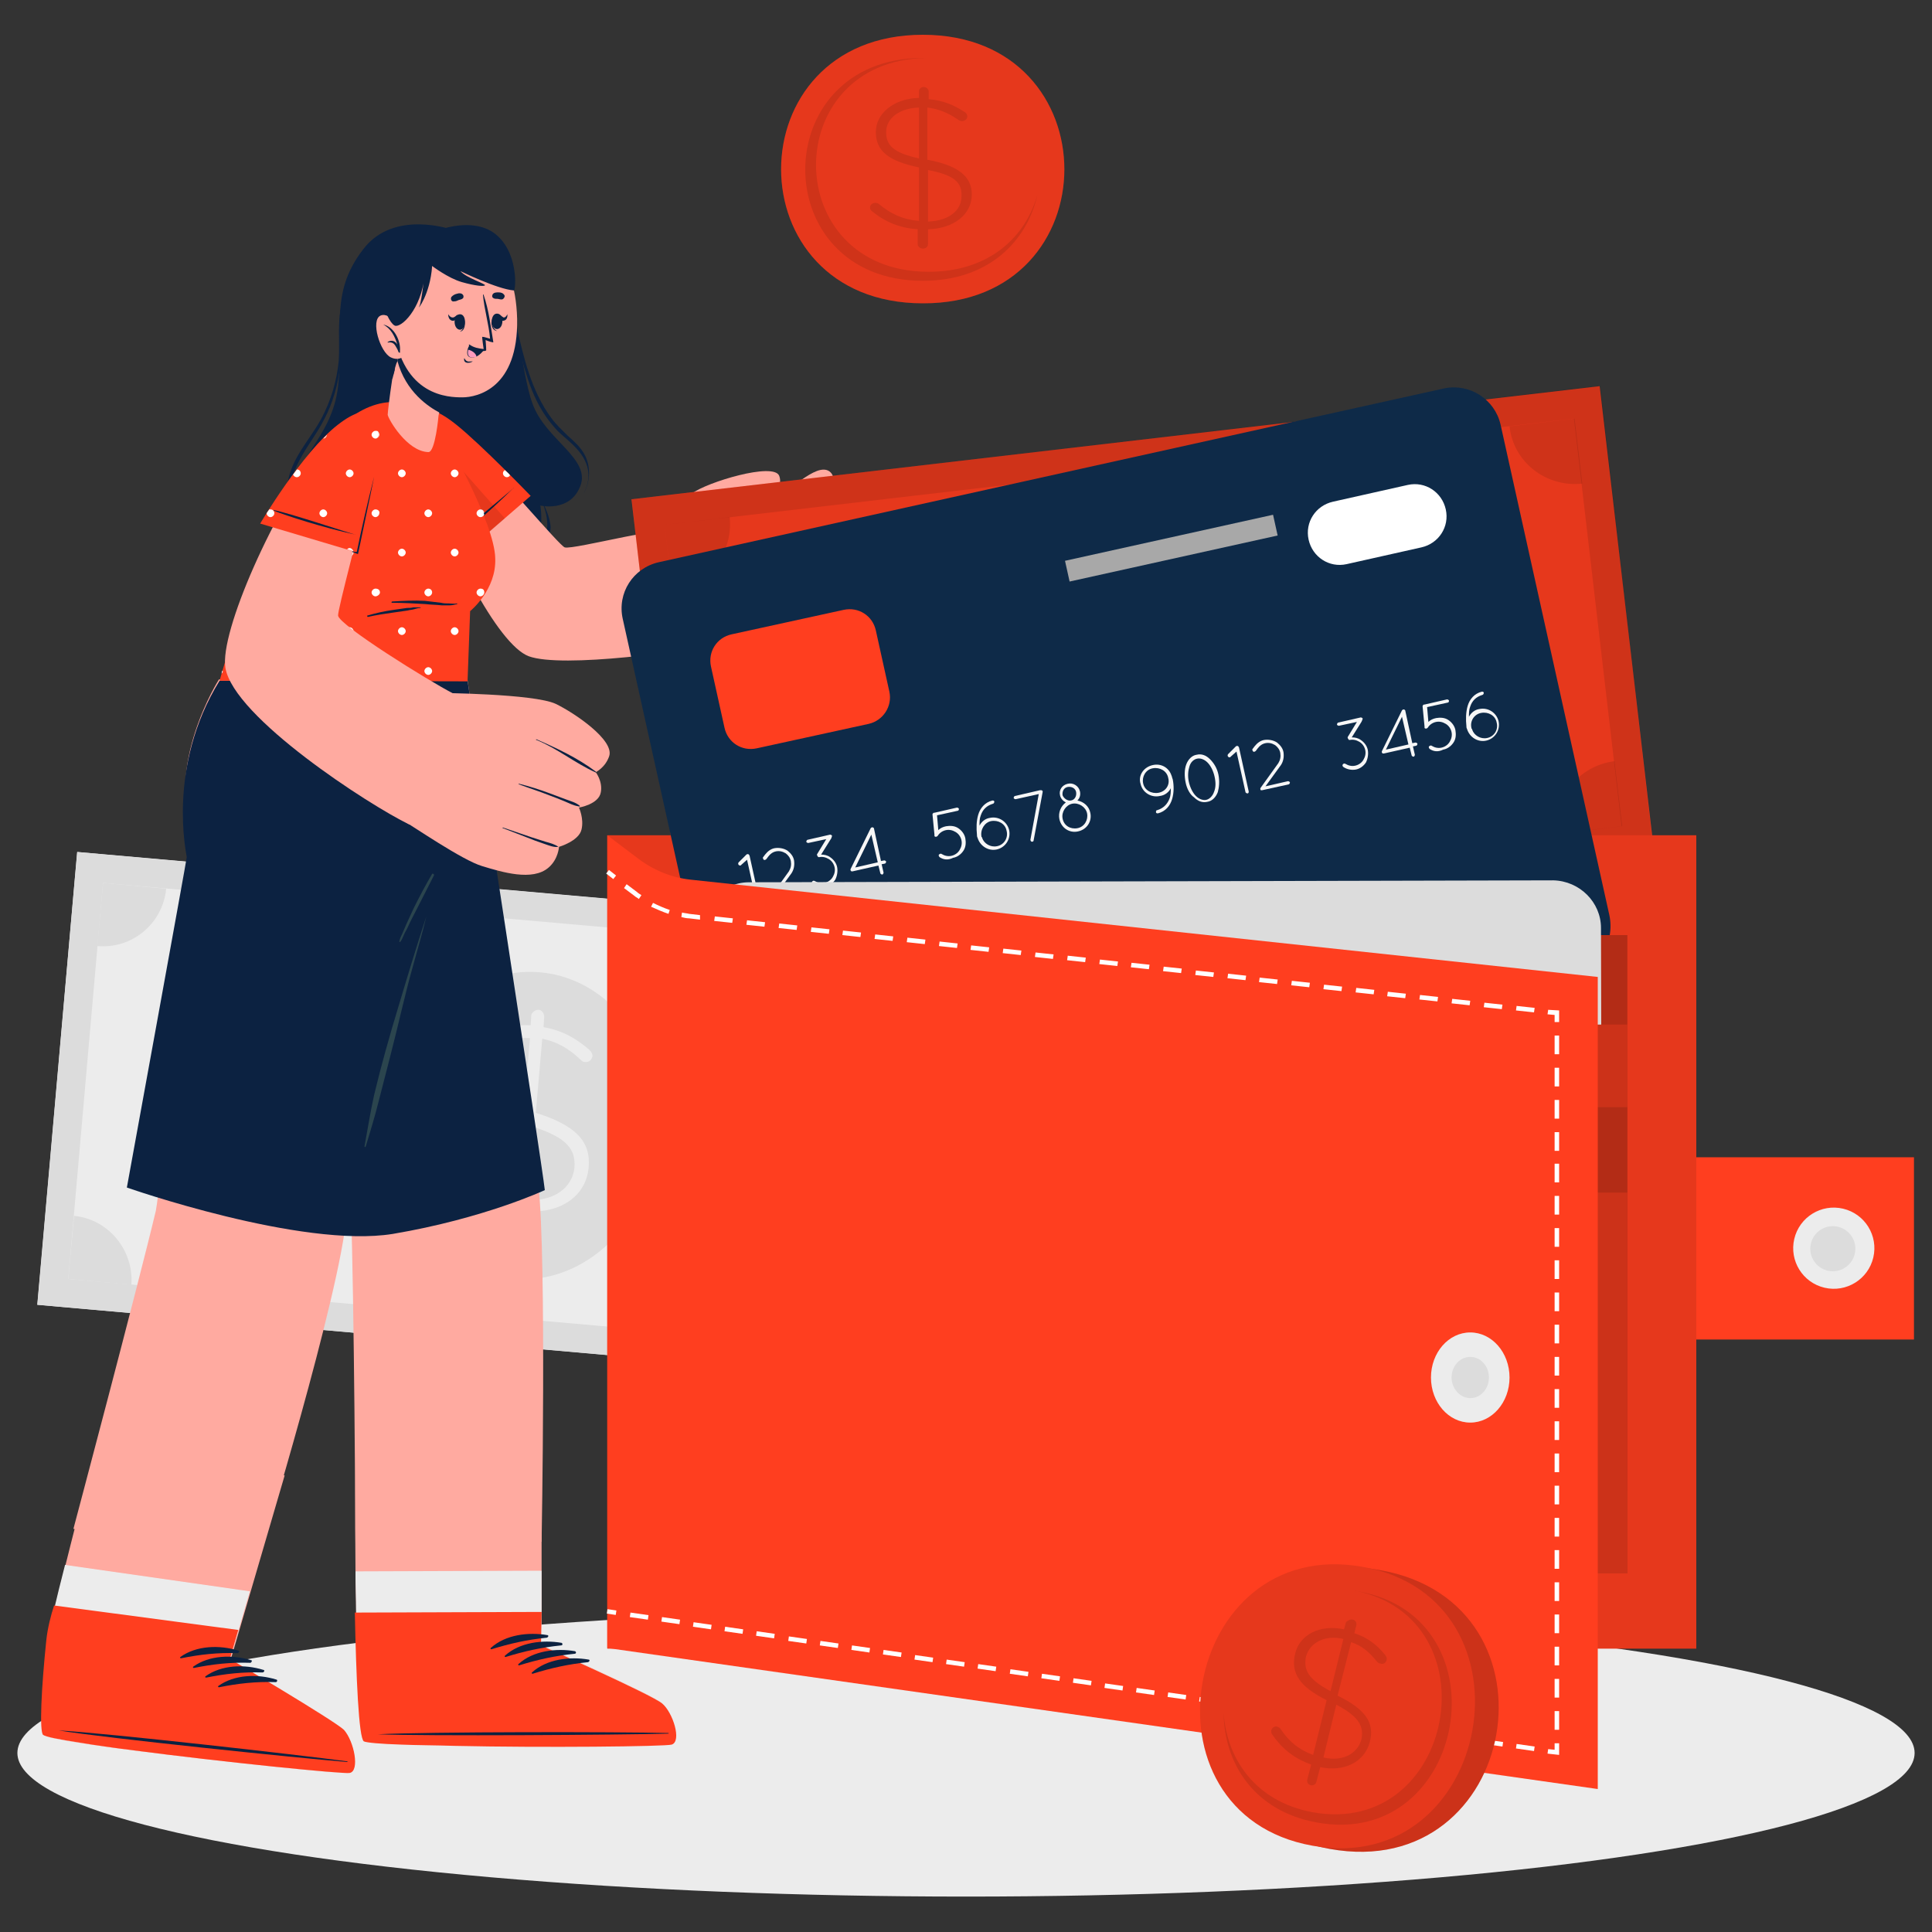 <?xml version="1.0" encoding="utf-8"?>
<!-- Generator: Adobe Illustrator 24.3.0, SVG Export Plug-In . SVG Version: 6.00 Build 0)  -->
<svg version="1.1" id="Layer_1" xmlns="http://www.w3.org/2000/svg" xmlns:xlink="http://www.w3.org/1999/xlink" x="0px" y="0px"
	 viewBox="0 0 300 300" style="enable-background:new 0 0 300 300;" xml:space="preserve">
<rect x="0" y="0" width="300" height="300" fill="#333333" stroke="none"/>
<style type="text/css">
	.st0{fill:#ECECEC;}
	.st1{fill:#DCDCDC;}
	.st2{fill:#FFAAA0;}
	.st3{fill:#FF3E1F;}
	.st4{fill:#0C2241;}
	.st5{fill:#2B454E;}
	.st6{fill:#FFFFFF;}
	.st7{opacity:0.1;}
	.st8{fill:#FF9BBE;}
	.st9{fill:#0E2A48;}
	.st10{fill:#F7F7F7;}
	.st11{fill:#A8A8A8;}
	.st12{opacity:0.3;}
	.st13{opacity:0.2;}
</style>
<g>
	<g>
		<g>
			
				<rect x="8.6" y="138.6" transform="matrix(0.996 8.772531e-02 -8.772531e-02 0.996 15.574 -6.51)" class="st0" width="146.5" height="70.6"/>
			<path class="st1" d="M157.9,145.2l-4.4-0.4L16.4,132.7l-4.4-0.4l-0.4,4.4l-5.4,61.5l-0.4,4.4l4.4,0.4l137.1,12.1l4.4,0.4l0,0
				L157.9,145.2L157.9,145.2z M147.7,210.7L10.6,198.6l5.4-61.5l137.1,12.1L147.7,210.7z"/>
			
				<ellipse transform="matrix(8.771529e-02 -0.996 0.996 8.771529e-02 -99.511 240.922)" class="st1" cx="81.8" cy="174.8" rx="23.9" ry="20.5"/>
			<path class="st1" d="M47.9,170.3c-0.3,3-2.9,5.3-6,5c-3-0.3-5.3-2.9-5-6c0.3-3,2.9-5.3,6-5C45.9,164.6,48.2,167.2,47.9,170.3z"/>
			<path class="st1" d="M126.9,177.2c-0.3,3-2.9,5.3-6,5c-3-0.3-5.3-2.9-5-6c0.3-3,2.9-5.3,6-5C124.9,171.5,127.2,174.2,126.9,177.2
				z"/>
			<path class="st1" d="M20.4,199.5l-9.8-0.9l0.9-9.8C16.8,189.3,20.8,194.1,20.4,199.5z"/>
			<path class="st1" d="M148.6,200.9l-0.9,9.8l-9.8-0.9C138.4,204.4,143.2,200.4,148.6,200.9z"/>
			<path class="st1" d="M143.3,148.4l9.8,0.9l-0.9,9.8C146.9,158.5,142.9,153.8,143.3,148.4z"/>
			<path class="st1" d="M15.1,146.9l0.9-9.8l9.8,0.9C25.3,143.4,20.5,147.4,15.1,146.9z"/>
			<g>
				<path class="st0" d="M83.6,156.8c0.5,0,0.9,0.5,0.9,1.1l-0.1,1.6c2.9,0.5,5,1.7,7.1,3.5c0.3,0.3,0.5,0.6,0.5,1
					c-0.1,0.6-0.6,1-1.2,0.9c-0.2,0-0.4-0.1-0.7-0.4c-1.9-1.8-3.8-2.8-5.9-3.2l-1,11.5c6.1,1.9,8.6,4.4,8.2,8.5
					c-0.4,4.4-4.3,7.1-9.5,6.8l-0.3,3.2c0,0.5-0.5,0.9-1.1,0.9c-0.5,0-0.9-0.5-0.9-1.1l0.3-3.2c-3.6-0.6-6.4-2.2-8.9-4.8
					c-0.3-0.3-0.4-0.5-0.4-0.9c0-0.5,0.6-1,1.1-0.9c0.4,0,0.6,0.2,0.7,0.4c2.1,2.3,4.5,3.8,7.7,4.4l1-11.7c-6-1.9-8.4-4.4-8-8.5
					c0.4-4.2,4.3-7,9.3-6.7l0.1-1.6C82.6,157.2,83.1,156.8,83.6,156.8z M81.3,172.4l1-11.2c-4-0.3-6.8,1.9-7.1,4.8
					C75,168.8,76.1,170.6,81.3,172.4z M82.9,175l-1,11.3c4.1,0.3,7-1.9,7.3-5C89.4,178.5,88.1,176.7,82.9,175z"/>
			</g>
		</g>
	</g>
	<ellipse class="st0" cx="150" cy="272.2" rx="147.3" ry="22.3"/>
	<g>
		<g>
			<g>
				<g>
					<path class="st2" d="M45.7,105.6c0,0,8.7,80.1,8.8,82.5c0.5,13.3,0.7,51.4,0.7,51.4l28.9-0.1c0,0,0.8-44-0.5-55.4
						c-1.6-14.6-11-78.4-11-78.4L45.7,105.6z"/>
				</g>
				<g>
					<path class="st2" d="M104.2,270.8c-1.6,0.5-45.9,0.5-47.6-0.6c-0.6-0.4-1-6.9-1.2-14.7c-0.1-1.7-0.1-3.4-0.1-5.2
						c0-2.1-0.1-4.2-0.1-6.3c-0.1-9.3,0-17.4,0-17.4l28.9-0.1l0,17.4l0,6.3l-0.1,5.2c0,0,17,7.6,18.7,9
						C104.4,265.9,105.7,270.3,104.2,270.8z"/>
					<path class="st0" d="M104.2,270.8c-1.6,0.5-45.9,0.5-47.6-0.6c-0.6-0.4-1-6.9-1.2-14.7c-0.1-1.7-0.1-3.4-0.1-5.2
						c0-2.1-0.1-4.2-0.1-6.3l28.9-0.1l0,6.3l-0.1,5.2c0,0,17,7.6,18.7,9C104.4,265.9,105.7,270.3,104.2,270.8z"/>
					<g>
						<path class="st3" d="M104.3,270.9c-1,0.3-19.9,0.5-33.6,0.2c-3.2-0.1-6.1-0.1-8.4-0.2c-3.2-0.1-5.4-0.3-5.8-0.5
							c-0.8-0.5-1.2-10-1.4-20l29-0.1l-0.1,5.2c0,0,17.1,7.6,18.8,9C104.5,265.9,105.9,270.4,104.3,270.9z"/>
						<g>
							<g>
								<path class="st4" d="M103.7,269.1c-7.5-0.2-37.6-0.2-45,0.2c-0.1,0-0.1,0,0,0c7.4,0.3,37.6,0.1,45-0.1
									C103.9,269.2,103.9,269.1,103.7,269.1z"/>
								<path class="st4" d="M85,253.9c-2.9-0.5-6.5-0.1-8.8,2c-0.1,0.1,0,0.2,0.1,0.2c2.9-0.9,5.6-1.5,8.6-1.8
									C85.2,254.2,85.2,253.9,85,253.9z"/>
								<path class="st4" d="M87.2,255.1c-2.9-0.5-6.5-0.1-8.8,2c-0.1,0.1,0,0.2,0.1,0.2c2.9-0.9,5.6-1.5,8.6-1.8
									C87.4,255.5,87.4,255.2,87.2,255.1z"/>
								<path class="st4" d="M89.3,256.4c-2.9-0.5-6.5-0.1-8.8,2c-0.1,0.1,0,0.2,0.1,0.2c2.9-0.9,5.6-1.5,8.6-1.8
									C89.5,256.8,89.5,256.5,89.3,256.4z"/>
								<path class="st4" d="M91.4,257.7c-2.9-0.5-6.5-0.1-8.8,2c-0.1,0.1,0,0.2,0.1,0.2c2.9-0.9,5.6-1.5,8.6-1.8
									C91.6,258,91.6,257.7,91.4,257.7z"/>
							</g>
						</g>
					</g>
				</g>
			</g>
			<g>
				<g>
					<path class="st2" d="M54.2,275.3c-1.6,0.3-45.7-4.5-47.2-5.8c-0.6-0.5-0.3-6.9,0.4-14.7c0.1-1.7,7.1-28.8,7.1-28.8l29.7,3.1
						l-8.4,28.7c0,0,16,9.4,17.6,11C54.9,270.3,55.8,274.9,54.2,275.3z"/>
					<path class="st0" d="M6.9,269.5c1.6,1.2,45.6,6.1,47.2,5.8c1.6-0.3,0.7-4.9-0.8-6.5c-1.6-1.6-17.6-11-17.6-11l3.1-10.7
						L10.1,243c-1.3,5-2.7,11.1-2.8,11.8C6.7,262.5,6.4,269,6.9,269.5z"/>
					<g>
						<path class="st3" d="M54.3,275.3c-1,0.2-19.8-1.7-33.5-3.5c-3.2-0.4-6-0.8-8.4-1.2c-3.2-0.5-5.3-0.9-5.7-1.2
							c-0.6-0.5-0.3-7.1,0.5-14.8c0.2-1.8,0.7-3.8,1.2-5.3l28.6,3.8l-1.3,4.5c0,0,16.1,9.5,17.7,11C55,270.4,55.9,275,54.3,275.3z"
							/>
						<g>
							<g>
								<path class="st4" d="M53.9,273.5c-7.4-1-37.4-4.4-44.8-4.8c-0.1,0-0.1,0,0,0c7.3,1.2,37.3,4.3,44.8,4.9
									C54,273.6,54,273.5,53.9,273.5z"/>
								<path class="st4" d="M37,256.3c-2.9-0.9-6.5-0.8-9,1c-0.1,0.1,0,0.2,0.1,0.2c3-0.6,5.7-0.9,8.8-0.8
									C37.2,256.6,37.2,256.3,37,256.3z"/>
								<path class="st4" d="M39,257.8c-2.9-0.9-6.5-0.8-9,1c-0.1,0.1,0,0.2,0.1,0.2c3-0.6,5.7-0.9,8.8-0.8
									C39.1,258.1,39.2,257.8,39,257.8z"/>
								<path class="st4" d="M40.9,259.3c-2.9-0.9-6.5-0.8-9,1c-0.1,0.1,0,0.2,0.1,0.2c3-0.6,5.7-0.9,8.8-0.8
									C41.1,259.6,41.1,259.3,40.9,259.3z"/>
								<path class="st4" d="M42.9,260.8c-2.9-0.9-6.5-0.8-9,1c-0.1,0.1,0,0.2,0.1,0.2c3-0.6,5.7-0.9,8.8-0.8
									C43.1,261.2,43.1,260.8,42.9,260.8z"/>
							</g>
						</g>
					</g>
				</g>
				<g>
					<path class="st2" d="M71.6,105.7c0,0-0.3,9.9-4.8,15.5c-1.1,1.4-6.2,7.9-7.9,9.1c0,0-4.3,49.6-5.1,58.5
						c-1,12.2-13.4,52.7-13.4,52.7l-29-4.1c0,0,10-37.6,12.8-49.4c0.6-2.7,6.4-56.5,5.9-57.6c-4.6-11.6,3.9-24.9,3.9-24.9
						L71.6,105.7z"/>
				</g>
			</g>
			<g>
				<path class="st4" d="M72.6,105.7c0,0,11.6,75.3,12,79.1c0,0-9.4,4.4-23.6,6.8c-14.2,2.3-41.3-7.2-41.3-7.2s9.3-51,9.3-51.3
					c0-0.3-3.2-14,5.1-27.4L72.6,105.7z"/>
				<g>
					<path class="st5" d="M66.2,142.3c-1.5,4.6-2.9,9.2-4.3,13.9c-1.4,4.6-2.7,9.2-3.8,13.8c-0.6,2.7-1,5.3-1.5,8
						c0,0.1,0.1,0.2,0.2,0c0.7-2.3,1.4-4.6,2-7c0.6-2.3,1.2-4.7,1.8-7c1.2-4.6,2.2-9.3,3.5-13.9C64.8,147.5,65.6,144.9,66.2,142.3
						C66.3,142.3,66.2,142.3,66.2,142.3z"/>
					<path class="st5" d="M67.1,135.7c-1,1.7-1.9,3.4-2.8,5.2c-0.4,0.9-0.8,1.7-1.2,2.6c-0.2,0.5-0.4,0.9-0.6,1.4
						c-0.2,0.4-0.4,0.8-0.5,1.3c0,0,0.1,0.1,0.1,0.1c0.3-0.3,0.4-0.7,0.6-1.1c0.2-0.5,0.5-0.9,0.7-1.4c0.4-0.9,0.9-1.8,1.3-2.6
						c0.9-1.8,1.8-3.5,2.7-5.3C67.4,135.7,67.2,135.6,67.1,135.7z"/>
				</g>
			</g>
		</g>
		<g>
			<g>
				<path class="st4" d="M70.3,35.7c0,0-9.1-3.3-13.9,3c-5.4,7-2.9,12.6-3.9,21.2c-0.9,8.5-7.7,11.6-6.4,17.5c1.3,5.9,9,5,9,5
					s1.4,6.8,8,7.4c6.5,0.6,10-4.4,10-4.4s4.9,2.9,8.7,0.5c3.1-1.9,2.1-7.4,2.1-7.4s4.6,1.1,6.2-3c1.7-4.3-5.4-7.2-7.4-12.8
					c-1.9-5-2.7-18.5-5.5-22.9C74.4,35.5,70.3,35.7,70.3,35.7z"/>
				<path class="st4" d="M55,82c-2.8,0.6-6.3,0.4-8.4-1.8c-2-2.1-1.7-5.3-0.6-7.7c1.2-2.7,3.1-4.9,4.4-7.5c1.3-2.5,2.1-5.3,2.4-8.1
					c0.4-3.4-0.4-7,0.5-10.3c0,0-0.1-0.1-0.1,0c-0.9,3.1-0.4,6.3-0.6,9.4c-0.3,3.1-1.2,6.2-2.7,9c-1.4,2.6-3.5,4.9-4.6,7.7
					c-1,2.5-1.1,5.5,0.8,7.6c0.9,1.1,2.3,1.8,3.7,2.1c1.7,0.4,3.5,0.1,5.2-0.2C55.1,82.1,55.1,82,55,82z"/>
				<path class="st4" d="M90.6,70.3c-0.6-1-1.5-1.8-2.4-2.6c-0.9-0.9-1.8-1.7-2.6-2.8c-3.1-4.2-4.3-9.4-5.4-14.3
					c-0.7-3.1-1.4-6.2-2.6-9.2c0-0.1-0.1,0-0.1,0c2.1,5,2.4,10.5,3.9,15.7c0.7,2.3,1.5,4.6,2.8,6.7c0.6,1,1.3,1.9,2.1,2.8
					c0.8,0.9,1.8,1.6,2.7,2.5c1,1,1.8,2,2.2,3.4c0.4,1.4,0.1,2.9-0.6,4.2c0,0,0,0,0,0C91.7,74.8,91.8,72.2,90.6,70.3z"/>
				<path class="st4" d="M83.8,77C83.7,76.9,83.6,77,83.8,77c1.1,2.4,1.9,5.3,0.2,7.6c-1.5,1.9-3.9,2.7-6.3,2.3
					c-1.4-0.3-2.8-1-3.9-1.9c-0.1-0.1-0.2,0.1-0.1,0.1c2,1.7,4.8,2.8,7.5,2c2.3-0.7,4.2-2.7,4.3-5.2C85.4,80.1,84.5,78.5,83.8,77z"
					/>
			</g>
			<g>
				<g>
					<g>
						<path class="st2" d="M65.1,71.1c4.3,13.8,12.2,29,17,30.8c5.1,1.9,24.8-0.7,31.6-2.4c2.2-0.6-4.5-16.3-6.8-17.3
							c-2.3-1-17.8,3.2-19.2,2.8c-0.8-0.2-10.2-11.5-17-18.2C64.7,60.9,63.7,66.6,65.1,71.1z"/>
					</g>
					<g>
						<path class="st2" d="M112.1,99.9c2.3-0.4,12.8-3.3,15.5-4.7c2.7-1.4,10.3-6.2,9.4-8.4c-0.9-2.2-3.2-1-3.2-1s2.9-2.5,1.8-4.6
							c-1.1-2.1-4.7-0.1-4.7-0.1s2.8-2.8,1.5-4.8c-1.3-2.1-4.5,0.6-4.5,0.6s2.6-2.4,0.9-3.7c-2.1-1.5-6.5,3.5-9.6,4.9
							c-0.7,0.3-14.9,5.3-14.9,5.3L112.1,99.9z"/>
						<g>
							<path class="st4" d="M128.2,76.5c-3.2,3.7-5.3,4.8-9.9,6.1c-0.1,0-0.1,0.2,0,0.1c4.7-0.9,7.4-1.9,10.1-6.1
								C128.5,76.4,128.3,76.3,128.2,76.5z"/>
							<path class="st4" d="M131.1,80.7c-3.7,3.5-5.9,4.7-10.6,6.5c-0.1,0,0,0.1,0,0.1c4.8-1.4,7.5-2.4,10.8-6.4
								C131.4,80.7,131.3,80.5,131.1,80.7z"/>
							<path class="st4" d="M133.5,85.8c-3.8,3.2-6.2,4.6-11,5.7c-0.1,0-0.1,0.2,0,0.2c5-0.7,8-2.4,11.1-5.8
								C133.8,85.7,133.7,85.6,133.5,85.8z"/>
						</g>
						<g>
							<g>
								<path class="st2" d="M101.3,83c0,0,4-4.7,6.2-6.4c2.2-1.7,12.7-4.9,13.5-2.7c1.1,2.9-4.6,5.9-7.6,7.1c0,0,2.5,6.7-1.1,9.7
									C108.7,93.8,101.3,83,101.3,83z"/>
							</g>
							<path class="st4" d="M121,74.8c-0.9,3.3-4.9,4.6-7.7,5.9c-0.2,0.1-0.2,0.3-0.1,0.5c0.9,2.9,1.2,7.1-0.7,9.6
								c-0.1,0.1,0,0.2,0.1,0.1c2.5-2.4,2.4-6.6,1.3-9.7C116.8,79.9,120.7,78.5,121,74.8C121.1,74.8,121,74.8,121,74.8z"/>
						</g>
					</g>
				</g>
				<g>
					<path class="st3" d="M82.4,77L70.5,87.3c0,0-5.7-11.3-6.4-18.3c-0.7-7,2.7-6.3,6.7-3.1C74.8,69.1,82.4,77,82.4,77z"/>
					<path class="st6" d="M71.2,73.5c0,0.3-0.3,0.6-0.6,0.6c-0.3,0-0.6-0.3-0.6-0.6c0-0.3,0.3-0.6,0.6-0.6
						C70.9,72.9,71.2,73.2,71.2,73.5z M78.4,73c-0.2,0.1-0.3,0.3-0.3,0.5c0,0.3,0.3,0.6,0.6,0.6c0.2,0,0.4-0.1,0.5-0.3
						C79,73.5,78.7,73.3,78.4,73z M66.5,66.9c-0.3,0-0.6,0.3-0.6,0.6s0.3,0.6,0.6,0.6c0.3,0,0.6-0.3,0.6-0.6S66.8,66.9,66.5,66.9z
						 M70.6,85.2c-0.3,0-0.6,0.3-0.6,0.6s0.3,0.6,0.6,0.6c0.3,0,0.6-0.3,0.6-0.6S70.9,85.2,70.6,85.2z M74.6,79.1
						c-0.3,0-0.6,0.3-0.6,0.6c0,0.3,0.3,0.6,0.6,0.6s0.6-0.3,0.6-0.6C75.2,79.4,75,79.1,74.6,79.1z"/>
					<g>
						<path class="st4" d="M79.7,75.8C79.8,75.7,79.9,75.8,79.7,75.8c-3.6,3.6-8.1,7.4-9.9,8.6c0,0-0.1,0,0,0
							C71.2,82.8,78.9,76.6,79.7,75.8z"/>
					</g>
					<path class="st7" d="M78.4,80.5l-7.8,6.8c0,0-5.7-11.4-6.4-18.3c-0.2-2-0.1-3.3,0.3-4.2L78.4,80.5z"/>
				</g>
			</g>
			<g>
				<path class="st3" d="M73,94.9l-0.4,10.9l-38.5-0.1c0,0,8.7-32.1,20.1-40.7c5.7-4.3,11.3-2.8,14.1,1.5c0.7,1.1,8.5,14.6,8.6,20.2
					C77.1,91.6,73,94.9,73,94.9z"/>
				<path class="st6" d="M54.9,73.5c0,0.3-0.3,0.6-0.6,0.6c-0.3,0-0.6-0.3-0.6-0.6c0-0.3,0.3-0.6,0.6-0.6
					C54.6,72.9,54.9,73.2,54.9,73.5z M62.4,72.9c-0.3,0-0.6,0.3-0.6,0.6c0,0.3,0.3,0.6,0.6,0.6c0.3,0,0.6-0.3,0.6-0.6
					C63,73.2,62.7,72.9,62.4,72.9z M70.6,72.9c-0.3,0-0.6,0.3-0.6,0.6c0,0.3,0.3,0.6,0.6,0.6c0.3,0,0.6-0.3,0.6-0.6
					C71.2,73.2,70.9,72.9,70.6,72.9z M58.3,66.9c-0.3,0-0.6,0.3-0.6,0.6s0.3,0.6,0.6,0.6s0.6-0.3,0.6-0.6S58.7,66.9,58.3,66.9z
					 M66.5,66.9c-0.3,0-0.6,0.3-0.6,0.6s0.3,0.6,0.6,0.6c0.3,0,0.6-0.3,0.6-0.6S66.8,66.9,66.5,66.9z M46.1,85.2
					c-0.3,0-0.6,0.3-0.6,0.6s0.3,0.6,0.6,0.6c0.3,0,0.6-0.3,0.6-0.6S46.5,85.2,46.1,85.2z M54.3,85.2c-0.3,0-0.6,0.3-0.6,0.6
					s0.3,0.6,0.6,0.6c0.3,0,0.6-0.3,0.6-0.6S54.6,85.2,54.3,85.2z M62.4,85.2c-0.3,0-0.6,0.3-0.6,0.6s0.3,0.6,0.6,0.6
					c0.3,0,0.6-0.3,0.6-0.6S62.7,85.2,62.4,85.2z M70.6,85.2c-0.3,0-0.6,0.3-0.6,0.6s0.3,0.6,0.6,0.6c0.3,0,0.6-0.3,0.6-0.6
					S70.9,85.2,70.6,85.2z M50.2,79.1c-0.3,0-0.6,0.3-0.6,0.6c0,0.3,0.3,0.6,0.6,0.6c0.3,0,0.6-0.3,0.6-0.6
					C50.8,79.4,50.5,79.1,50.2,79.1z M58.3,79.1c-0.3,0-0.6,0.3-0.6,0.6c0,0.3,0.3,0.6,0.6,0.6s0.6-0.3,0.6-0.6
					C59,79.4,58.7,79.1,58.3,79.1z M66.5,79.1c-0.3,0-0.6,0.3-0.6,0.6c0,0.3,0.3,0.6,0.6,0.6c0.3,0,0.6-0.3,0.6-0.6
					C67.1,79.4,66.8,79.1,66.5,79.1z M74.9,79.2L74.9,79.2c-0.1,0-0.2-0.1-0.3-0.1c-0.3,0-0.6,0.3-0.6,0.6s0.3,0.6,0.6,0.6
					c0.3,0,0.5-0.2,0.6-0.4C75.1,79.7,75,79.4,74.9,79.2z M38,97.4c-0.3,0-0.6,0.3-0.6,0.6s0.3,0.6,0.6,0.6c0.3,0,0.6-0.3,0.6-0.6
					S38.3,97.4,38,97.4z M46.1,97.4c-0.3,0-0.6,0.3-0.6,0.6s0.3,0.6,0.6,0.6c0.3,0,0.6-0.3,0.6-0.6S46.5,97.4,46.1,97.4z M54.3,97.4
					c-0.3,0-0.6,0.3-0.6,0.6s0.3,0.6,0.6,0.6c0.3,0,0.6-0.3,0.6-0.6S54.6,97.4,54.3,97.4z M62.4,97.4c-0.3,0-0.6,0.3-0.6,0.6
					s0.3,0.6,0.6,0.6c0.3,0,0.6-0.3,0.6-0.6S62.7,97.4,62.4,97.4z M70.6,97.4c-0.3,0-0.6,0.3-0.6,0.6s0.3,0.6,0.6,0.6
					c0.3,0,0.6-0.3,0.6-0.6S70.9,97.4,70.6,97.4z M42,91.4c-0.3,0-0.6,0.3-0.6,0.6c0,0.3,0.3,0.6,0.6,0.6s0.6-0.3,0.6-0.6
					C42.7,91.6,42.4,91.4,42,91.4z M50.2,91.4c-0.3,0-0.6,0.3-0.6,0.6c0,0.3,0.3,0.6,0.6,0.6c0.3,0,0.6-0.3,0.6-0.6
					C50.8,91.6,50.5,91.4,50.2,91.4z M58.3,91.4c-0.3,0-0.6,0.3-0.6,0.6c0,0.3,0.3,0.6,0.6,0.6S59,92.3,59,92
					C59,91.6,58.7,91.4,58.3,91.4z M66.5,91.4c-0.3,0-0.6,0.3-0.6,0.6c0,0.3,0.3,0.6,0.6,0.6c0.3,0,0.6-0.3,0.6-0.6
					C67.1,91.6,66.8,91.4,66.5,91.4z M74.6,91.4c-0.3,0-0.6,0.3-0.6,0.6c0,0.3,0.3,0.6,0.6,0.6s0.6-0.3,0.6-0.6
					C75.2,91.6,75,91.4,74.6,91.4z M34.5,104.1c0,0.2-0.1,0.4-0.1,0.5c0.1-0.1,0.2-0.2,0.2-0.4C34.5,104.2,34.5,104.1,34.5,104.1z
					 M42,103.6c-0.3,0-0.6,0.3-0.6,0.6c0,0.3,0.3,0.6,0.6,0.6s0.6-0.3,0.6-0.6C42.7,103.9,42.4,103.6,42,103.6z M50.2,103.6
					c-0.3,0-0.6,0.3-0.6,0.6c0,0.3,0.3,0.6,0.6,0.6c0.3,0,0.6-0.3,0.6-0.6C50.8,103.9,50.5,103.6,50.2,103.6z M58.3,103.6
					c-0.3,0-0.6,0.3-0.6,0.6c0,0.3,0.3,0.6,0.6,0.6s0.6-0.3,0.6-0.6C59,103.9,58.7,103.6,58.3,103.6z M66.5,103.6
					c-0.3,0-0.6,0.3-0.6,0.6c0,0.3,0.3,0.6,0.6,0.6c0.3,0,0.6-0.3,0.6-0.6C67.1,103.9,66.8,103.6,66.5,103.6z"/>
				<g>
					<path class="st4" d="M60.9,93.4c1.7-0.1,3.4-0.2,5.1-0.1c0.8,0.1,1.7,0.2,2.5,0.3c0.4,0.1,0.8,0.1,1.2,0.1c0.4,0,0.9,0.1,1.3,0
						c0,0,0,0.1,0,0.1c-0.4,0.1-0.8,0.2-1.2,0.2c-0.4,0-0.8,0-1.2,0c-0.9-0.1-1.7-0.1-2.6-0.2c-1.7-0.1-3.4-0.2-5.2-0.2
						C60.8,93.5,60.8,93.4,60.9,93.4z"/>
					<path class="st4" d="M57,95.6c1.3-0.4,2.7-0.7,4.1-0.9c0.7-0.1,1.4-0.2,2.1-0.3c0.3,0,0.7,0,1-0.1c0.4,0,0.7,0,1.1,0
						c0,0,0,0.1,0,0.1c-0.3,0-0.7,0.1-1,0.2c-0.3,0.1-0.7,0.1-1,0.2c-0.7,0.1-1.4,0.2-2.1,0.3c-1.4,0.2-2.8,0.4-4.1,0.7
						C57,95.7,57,95.6,57,95.6z"/>
				</g>
			</g>
			<g>
				<g>
					<path class="st2" d="M60.2,64.4c0.1,0.7,3,5.7,6.3,5.8c1.1,0.1,1.6-5.7,1.6-5.7l0.1-0.4l1.9-5.9L63.6,53l-1-0.7
						c0,0-0.4,1.6-0.9,3.7c0,0.1,0,0.2-0.1,0.3c0,0.1-0.1,0.2-0.1,0.3c-0.1,0.3-0.2,0.6-0.2,0.9c-0.1,0.2-0.1,0.5-0.2,0.7
						c-0.1,0.3-0.1,0.5-0.2,0.7C60.5,61.5,60.2,64.1,60.2,64.4z"/>
					<path class="st4" d="M61.7,56c1.3,4.9,4.9,7.2,6.6,8.1l1.9-5.9L63.6,53l-1-0.7C62.6,52.3,62.2,54,61.7,56z"/>
				</g>
				<g>
					<path class="st2" d="M80.3,49.5c0.2,10.8-6.2,12.2-8.5,12.2c-2.1,0-9.3-0.1-10.7-10.8c-1.4-10.7,3.6-14.2,8.4-14.6
						C74.3,36,80,38.7,80.3,49.5z"/>
					<g>
						<path class="st4" d="M77.9,46.5c-0.3,0-0.5-0.1-0.7-0.1c-0.3,0-0.5,0-0.7-0.2c-0.1-0.1-0.1-0.3,0-0.5c0.2-0.3,0.6-0.3,0.9-0.3
							c0.4,0,0.7,0.1,0.9,0.4C78.5,46,78.2,46.5,77.9,46.5z"/>
						<path class="st4" d="M70.5,46.8c0.3,0,0.5-0.1,0.7-0.2c0.3-0.1,0.5-0.1,0.7-0.3c0.1-0.1,0.1-0.4,0-0.5
							c-0.2-0.3-0.6-0.3-0.9-0.2c-0.4,0.1-0.6,0.2-0.9,0.5C69.9,46.4,70.1,46.9,70.5,46.8z"/>
						<g>
							<g>
								<path class="st4" d="M72.1,49.6C72.1,49.5,72.1,49.6,72.1,49.6c0,0.8-0.1,1.6-0.7,1.9c0,0,0,0,0,0
									C72.2,51.4,72.3,50.3,72.1,49.6z"/>
								<path class="st4" d="M71.5,48.8c-1.2-0.1-1.2,2.3-0.1,2.4C72.4,51.2,72.5,48.9,71.5,48.8z"/>
							</g>
							<path class="st4" d="M71,48.9c-0.2,0.1-0.4,0.4-0.7,0.4c-0.3,0-0.5-0.2-0.7-0.5c0,0,0,0,0,0c0,0.5,0.2,0.9,0.6,1
								c0.4,0.1,0.8-0.3,0.9-0.8C71.1,49,71.1,48.9,71,48.9z"/>
						</g>
						<g>
							<g>
								<path class="st4" d="M76.4,49.5C76.4,49.4,76.4,49.5,76.4,49.5c0,0.8,0.1,1.6,0.8,1.9c0,0,0,0,0,0
									C76.3,51.3,76.2,50.2,76.4,49.5z"/>
								<path class="st4" d="M77.1,48.7c1.2-0.1,1.2,2.3,0.1,2.4C76.1,51.1,76.1,48.8,77.1,48.7z"/>
							</g>
							<path class="st4" d="M77.6,48.9c0.2,0.1,0.4,0.3,0.6,0.4c0.3,0,0.4-0.2,0.6-0.5c0,0,0,0,0,0c0,0.5-0.1,0.9-0.6,1
								c-0.4,0.1-0.7-0.3-0.8-0.7C77.4,48.9,77.5,48.8,77.6,48.9z"/>
						</g>
						<path class="st4" d="M72.1,55.6c0.1,0.2,0.3,0.5,0.5,0.5c0.2,0.1,0.6,0,0.8,0c0,0,0,0,0,0c-0.2,0.2-0.7,0.3-1,0.2
							C72.1,56.2,72,55.9,72.1,55.6C72,55.5,72,55.5,72.1,55.6z"/>
						<g>
							<path class="st4" d="M75.4,52.8c0,0,0.1,1.1,0.1,1.6c0,0-0.1,0.1-0.3,0.1c0,0,0,0,0,0c-0.9,0.1-1.8-0.2-2.4-0.9
								c0-0.1,0-0.1,0.1-0.1c0.7,0.5,1.4,0.6,2.2,0.7c0-0.1-0.3-1.9-0.2-1.9c0.3,0,0.8,0.2,1.2,0.3c-0.2-2.3-0.9-4.5-1.1-6.8
								c0-0.1,0.1-0.1,0.1,0c0.8,2.3,1.1,4.9,1.5,7.3C76.7,53.3,75.6,52.9,75.4,52.8z"/>
						</g>
						<g>
							<path class="st4" d="M75.1,54.4c0,0-0.5,0.7-1.2,1c-0.3,0.1-0.5,0.1-0.8,0.1c-0.6-0.1-0.6-0.7-0.5-1.2
								c0.1-0.4,0.3-0.7,0.3-0.7S73.7,54.4,75.1,54.4z"/>
							<path class="st8" d="M74,55.4c-0.3,0.1-0.5,0.1-0.8,0.1c-0.6-0.1-0.6-0.7-0.5-1.2C73.2,54.4,73.9,54.8,74,55.4z"/>
						</g>
					</g>
					<g>
						<g>
							<path class="st2" d="M62.8,51.8c0,0-2.1-3.5-3.7-2.8c-1.6,0.7-0.1,5.7,1.6,6.5c1.7,0.8,2.5-0.8,2.5-0.8L62.8,51.8z"/>
							<path class="st4" d="M59.5,50.4C59.5,50.4,59.5,50.4,59.5,50.4c1.2,0.6,1.8,1.8,2.2,3.1c-0.3-0.5-0.8-0.8-1.5-0.4
								c0,0,0,0.1,0,0.1c0.5-0.1,0.9,0,1.2,0.5c0.2,0.3,0.4,0.7,0.5,1c0.1,0.1,0.3,0.1,0.2-0.1c0,0,0,0,0,0
								C62.3,53,61.2,50.7,59.5,50.4z"/>
						</g>
					</g>
					<path class="st4" d="M61.5,50.6c1.2,0,4.3-3.2,4.5-8.8c0,0-0.5,5.1-0.9,5.8c-0.4,0.7,1.7-1.8,2-6.3c0,0,2.5,1.9,4.6,2.5
						c2.1,0.6,3.5,0.7,3.6,0.5c0.2-0.2-3-1.2-3.8-2.2c0,0,5.7,2.8,8.3,3c0.3,0,0.8-6.2-3.2-9c-4-2.7-10.5,0-12.3,1.6
						c0,0-2,0.2-4.3,3.2C57.6,43.9,60.3,50.7,61.5,50.6z"/>
				</g>
			</g>
			<g>
				<g>
					<path class="st2" d="M50.8,68.2c-8.4,11-16.7,30-15.8,35.5c1.3,7.7,22.3,21.3,28.5,24.3c2.3,1.1,9.3-19.1,6.9-20.3
						c-3.9-2-17.7-10.6-17.9-12.1c-0.1-0.9,3.5-14,5.4-22.6C60.2,61.6,53.6,64.5,50.8,68.2z"/>
					<g>
						<path class="st2" d="M94.6,117.4c-0.6,1.8-2.1,2.5-2.1,2.5s1.1,1.4,0.8,3.1c-0.3,1.9-3.4,2.4-3.4,2.4s0.8,1.7,0.4,3.4
							c-0.4,1.8-3.5,2.7-3.5,2.7s-0.1,1.9-1.6,3.2c-2.5,2.2-7.3,0.7-10.3-0.2c-3.1-0.9-10.9-6.3-12.5-7.2l5.6-19.7
							c0,0,14.9,0.1,18.3,1.7C89.2,110.7,95.4,114.9,94.6,117.4z"/>
						<g>
							<path class="st4" d="M92.5,119.8c-2.8-2.1-6-3.6-9.2-5c-0.1,0-0.1,0.1,0,0.1c3.2,1.3,6,3.6,9.1,5
								C92.5,120,92.6,119.9,92.5,119.8z"/>
							<path class="st4" d="M90,125.1c-0.6-0.5-1.4-0.7-2.2-1c-0.8-0.3-1.6-0.6-2.4-0.9c-1.6-0.6-3.2-1.1-4.8-1.5
								c-0.1,0-0.1,0.1,0,0.1c1.6,0.6,3.2,1.1,4.7,1.7c0.8,0.3,1.6,0.6,2.3,0.9c0.7,0.3,1.5,0.7,2.2,0.8
								C90,125.3,90.1,125.2,90,125.1z"/>
							<path class="st4" d="M86.7,131.5c-0.5-0.4-1.3-0.6-2-0.8c-0.7-0.2-1.5-0.5-2.2-0.7c-1.5-0.5-2.9-1-4.4-1.5
								c-0.1,0-0.1,0.1,0,0.1c1.5,0.6,2.9,1.1,4.4,1.7c0.7,0.3,1.4,0.5,2.2,0.8C85.3,131.3,86,131.6,86.7,131.5
								C86.7,131.6,86.8,131.5,86.7,131.5z"/>
						</g>
					</g>
				</g>
				<g>
					<path class="st3" d="M55.5,85.8l-15.1-4.5c0,0,6.5-11,12-15.3c5.5-4.3,6.8-1.1,6.2,4C58.1,75.2,55.5,85.8,55.5,85.8z"/>
					<path class="st6" d="M46.7,73.5c0,0.3-0.3,0.6-0.6,0.6c-0.3,0-0.5-0.2-0.6-0.4c0.2-0.3,0.4-0.5,0.6-0.8
						C46.5,72.9,46.7,73.2,46.7,73.5z M54.3,72.9c-0.3,0-0.6,0.3-0.6,0.6c0,0.3,0.3,0.6,0.6,0.6c0.3,0,0.6-0.3,0.6-0.6
						C54.9,73.2,54.6,72.9,54.3,72.9z M50.2,68.1c0.3,0,0.5-0.3,0.6-0.6C50.6,67.7,50.4,67.9,50.2,68.1z M58.7,67
						c-0.1-0.1-0.2-0.1-0.4-0.1c-0.3,0-0.6,0.3-0.6,0.6c0,0.3,0.3,0.6,0.6,0.6c0.2,0,0.3-0.1,0.4-0.2C58.8,67.6,58.8,67.3,58.7,67z
						 M54.3,85.1c-0.2,0-0.3,0.1-0.4,0.2l1,0.3C54.8,85.4,54.6,85.1,54.3,85.1z M42,79.1c-0.1,0-0.1,0-0.2,0v0
						c-0.1,0.2-0.3,0.4-0.4,0.6c0,0.3,0.3,0.6,0.6,0.6c0.3,0,0.6-0.3,0.6-0.6S42.4,79.1,42,79.1z M50.2,79.1c-0.3,0-0.6,0.3-0.6,0.6
						c0,0.3,0.3,0.6,0.6,0.6c0.3,0,0.6-0.3,0.6-0.6C50.8,79.4,50.5,79.1,50.2,79.1z"/>
					<g>
						<path class="st4" d="M55.1,83C55.2,83,55.2,83.1,55.1,83c-5-1.1-10.6-2.9-12.6-3.7c0,0,0-0.1,0-0.1C44.7,79.6,54,82.7,55.1,83
							z"/>
						<path class="st4" d="M58.1,74c-0.8,4-1.7,8.1-2.5,12c0,0.1-0.6-0.2-0.9-0.3c-0.1,0,0-0.1,0.1-0.1c0.2,0.1,0.3,0.1,0.6,0.1
							C56.2,81.8,57.1,77.9,58.1,74C58.1,74,58.1,74,58.1,74z"/>
					</g>
				</g>
			</g>
		</g>
	</g>
	<g>
		<g>
			<g>
				
					<rect x="101.8" y="68.5" transform="matrix(0.993 -0.116 0.116 0.993 -10.977 21.312)" class="st3" width="151.4" height="72.9"/>
				
					<rect x="101.8" y="68.5" transform="matrix(0.993 -0.116 0.116 0.993 -10.977 21.312)" class="st7" width="151.4" height="72.9"/>
				<path class="st7" d="M248.5,59.9l-4.6,0.5L102.7,77l-4.6,0.5l0.5,4.6l7.4,63.3l0.5,4.6l4.6-0.5l141.2-16.5l4.5-0.5l0,0
					L248.5,59.9L248.5,59.9z M251.8,128.3l-141.2,16.5l-7.4-63.3L244.4,65L251.8,128.3z"/>
				
					<ellipse transform="matrix(0.993 -0.116 0.116 0.993 -11.08 21.331)" class="st7" cx="177.6" cy="105.8" rx="21.2" ry="24.7"/>
				<path class="st7" d="M142.4,108.3c0.4,3.1-1.9,5.9-5,6.3c-3.1,0.4-5.9-1.9-6.3-5c-0.4-3.1,1.9-5.9,5-6.3
					C139.2,103,142,105.2,142.4,108.3z"/>
				<path class="st7" d="M223.8,98.8c0.4,3.1-1.9,5.9-5,6.3c-3.1,0.4-5.9-1.9-6.3-5c-0.4-3.1,1.9-5.9,5-6.3
					C220.6,93.5,223.4,95.7,223.8,98.8z"/>
				<path class="st7" d="M120.7,143.6l-10.1,1.2l-1.2-10.1C115,134.1,120,138.1,120.7,143.6z"/>
				<path class="st7" d="M250.7,118.2l1.2,10.1l-10.1,1.2C241.1,123.9,245.1,118.9,250.7,118.2z"/>
				<path class="st7" d="M234.4,66.2l10.1-1.2l1.2,10.1C240.1,75.7,235,71.8,234.4,66.2z"/>
				<path class="st7" d="M104.4,91.6l-1.2-10.1l10.1-1.2C113.9,85.9,109.9,90.9,104.4,91.6z"/>
				<g>
					<path class="st3" d="M175.7,87.2c0.6-0.1,1.1,0.3,1.1,0.9l0.2,1.7c3.1-0.1,5.4,0.7,7.9,2.1c0.4,0.3,0.7,0.5,0.7,0.9
						c0.1,0.6-0.4,1.1-1,1.2c-0.3,0-0.5,0-0.8-0.2c-2.3-1.4-4.4-2-6.7-2l1.4,11.9c6.6,0.6,9.6,2.7,10.1,6.9c0.5,4.5-2.9,8.1-8.1,8.9
						l0.4,3.3c0.1,0.6-0.3,1.1-0.9,1.1c-0.6,0.1-1.1-0.3-1.1-0.9l-0.4-3.3c-3.7,0.1-6.9-0.9-10-3c-0.3-0.2-0.5-0.5-0.6-0.8
						c-0.1-0.6,0.4-1.1,0.9-1.2c0.4,0,0.7,0.1,0.8,0.2c2.6,1.9,5.4,2.9,8.7,2.9l-1.4-12.1c-6.5-0.7-9.4-2.7-9.9-6.9
						c-0.5-4.3,2.8-8,8-8.7l-0.2-1.6C174.7,87.8,175.1,87.3,175.7,87.2z M176.6,103.4l-1.4-11.6c-4.1,0.6-6.5,3.3-6.2,6.4
						C169.5,101.1,171,102.8,176.6,103.4z M178.8,105.8l1.4,11.7c4.2-0.6,6.7-3.4,6.3-6.6C186.2,108,184.5,106.4,178.8,105.8z"/>
				</g>
			</g>
			<g>
				<rect x="241.3" y="179.7" class="st3" width="55.9" height="28.3"/>
				<g>
					
						<ellipse transform="matrix(0.229 -0.974 0.974 0.229 30.718 426.617)" class="st0" cx="284.6" cy="193.9" rx="6.3" ry="6.3"/>
					<circle class="st1" cx="284.6" cy="193.9" r="3.5"/>
				</g>
			</g>
			<g>
				<rect x="94.3" y="129.7" class="st3" width="169.1" height="126.3"/>
				<rect x="94.3" y="129.7" class="st7" width="169.1" height="126.3"/>
			</g>
			<g>
				<g>
					<path class="st9" d="M233,65.9l16.9,76.2c0.9,4.3-1.7,8.5-6,9.4L123,178.3c-4.3,0.9-8.5-1.7-9.4-6L96.7,96.1
						c-0.9-4,1.6-7.9,5.6-8.8l122-27C228.2,59.5,232.1,62,233,65.9z"/>
					<g>
						<path class="st3" d="M134.9,112.4l-17.4,3.8c-2.3,0.5-4.5-0.9-5-3.2l-2.1-9.5c-0.5-2.3,0.9-4.5,3.2-5l17.4-3.8
							c2.3-0.5,4.5,0.9,5,3.2l2.1,9.5C138.6,109.7,137.1,111.9,134.9,112.4z"/>
						<path class="st6" d="M220.7,85l-11.6,2.6c-2.7,0.6-5.3-1.1-5.9-3.8l0,0c-0.6-2.7,1.1-5.3,3.8-5.9l11.6-2.6
							c2.7-0.6,5.3,1.1,5.9,3.8l0,0C225.1,81.8,223.4,84.4,220.7,85z"/>
						<g>
							<path class="st10" d="M116,133.5l-0.9,0.8c0,0-0.1,0.1-0.1,0.1c-0.1,0-0.2,0-0.3-0.1c-0.1-0.1-0.1-0.3,0-0.4l1.2-1.2
								c0.1-0.1,0.3-0.1,0.4,0c0,0.1,0.1,0.1,0.1,0.2l1.5,6.8c0,0.1,0,0.3-0.2,0.3c-0.1,0-0.3-0.1-0.3-0.2L116,133.5z"/>
							<path class="st10" d="M119.7,139.2l2.8-3.9c0.3-0.5,0.4-1,0.3-1.6c-0.1-0.5-0.4-0.9-0.8-1.2c-0.5-0.3-1-0.4-1.5-0.3
								c-0.5,0.1-0.9,0.4-1.2,0.8l-0.3,0.4c-0.1,0.1-0.3,0.2-0.4,0.1c-0.1-0.1-0.2-0.3-0.1-0.4l0.3-0.4c0.4-0.5,0.9-0.9,1.5-1
								c0.6-0.1,1.4,0,2,0.4c0.5,0.4,0.9,0.9,1,1.5c0.1,0.7,0,1.4-0.4,2l-2.4,3.3l3.5-0.8c0.1,0,0.3,0.1,0.3,0.2
								c0,0.1-0.1,0.3-0.2,0.3l-4.1,0.9l0,0c-0.1,0-0.2,0-0.2,0C119.7,139.5,119.6,139.3,119.7,139.2z"/>
							<path class="st10" d="M129,130.3l-1.5,2.4c0.5,0,1,0.1,1.4,0.4c0.6,0.4,1,1,1.1,1.6c0.1,0.6,0,1.3-0.3,1.9
								c-0.4,0.6-1,1-1.6,1.1c-0.6,0.1-1.3,0-1.9-0.4c-0.1-0.1-0.2-0.2-0.1-0.4c0.1-0.1,0.2-0.2,0.4-0.1c0.5,0.3,1,0.4,1.5,0.3
								c0.5-0.1,1-0.4,1.3-0.9c0.3-0.5,0.4-1,0.3-1.5c-0.1-0.5-0.4-1-0.9-1.3c-0.5-0.3-1-0.4-1.5-0.3c-0.1,0-0.2,0-0.2-0.1l0,0
								c-0.1-0.1-0.2-0.3-0.1-0.4l1.4-2.3l-2.8,0.6c-0.1,0-0.3-0.1-0.3-0.2c0-0.1,0.1-0.3,0.2-0.3l3.5-0.8c0.1,0,0.3,0.1,0.3,0.2
								C129.1,130.1,129.1,130.2,129,130.3C129,130.3,129,130.3,129,130.3z"/>
							<path class="st10" d="M136.4,134.4l-4,0.9l0,0l0,0c-0.1,0-0.1,0-0.2,0c-0.1-0.1-0.2-0.2-0.1-0.4l3.1-6.3l0,0
								c0.1-0.1,0.2-0.2,0.4-0.1c0,0,0.1,0.1,0.1,0.1c0,0,0,0,0,0l0,0l1.1,5.1l0.5-0.1c0.1,0,0.3,0.1,0.3,0.2c0,0.1-0.1,0.3-0.2,0.3
								l-0.5,0.1l0.3,1.3c0,0.1-0.1,0.3-0.2,0.3c-0.1,0-0.3-0.1-0.3-0.2L136.4,134.4z M136.3,133.9l-1-4.3l-2.5,5.1L136.3,133.9z"/>
							<path class="st10" d="M145.9,133.1c-0.1-0.1-0.2-0.3-0.1-0.4c0.1-0.1,0.3-0.2,0.4-0.1c0.5,0.3,1,0.4,1.5,0.3
								c0.5-0.1,1-0.4,1.3-0.9c0.3-0.5,0.4-1,0.3-1.5c-0.1-0.5-0.4-1-0.9-1.3c-0.5-0.3-1-0.4-1.5-0.3c-0.5,0.1-1,0.4-1.3,0.9
								c-0.1,0.1-0.3,0.2-0.4,0.1c0,0-0.1,0-0.1-0.1l0,0c0,0,0,0,0,0c0,0,0-0.1,0-0.1c0,0,0,0,0-0.1l-0.3-3.1c0-0.1,0-0.2,0.1-0.2
								c0-0.1,0.1-0.1,0.2-0.1l3.5-0.8c0.1,0,0.3,0.1,0.3,0.2c0,0.2-0.1,0.3-0.2,0.3l-3.2,0.7l0.2,2.3c0.3-0.3,0.7-0.5,1.2-0.6
								c0.6-0.1,1.3-0.1,1.9,0.3c0.6,0.4,1,1,1.1,1.6c0.1,0.6,0.1,1.3-0.3,1.9c-0.4,0.6-1,1-1.6,1.1
								C147.2,133.6,146.5,133.5,145.9,133.1z"/>
							<path class="st10" d="M151.9,126.5c0.3-1,1-1.9,2.2-2.2c0.1,0,0.3,0,0.3,0.2c0,0.1-0.1,0.3-0.2,0.3c-1,0.3-1.6,0.9-1.9,1.8
								c-0.2,0.5-0.2,1-0.2,1.6c0.3-0.6,0.9-1.1,1.6-1.2c1.4-0.3,2.7,0.6,3,1.9c0.3,1.4-0.6,2.7-1.9,3c-1.3,0.3-2.6-0.5-3-1.8
								c-0.1-0.2-0.1-0.3-0.1-0.5C151.6,128.6,151.6,127.5,151.9,126.5z M152.4,129.9c0,0.1,0,0.1,0.1,0.1c0,0,0,0.1,0,0.1
								c0.3,0.9,1.3,1.5,2.3,1.3c1.1-0.2,1.8-1.3,1.5-2.4c-0.2-1.1-1.3-1.7-2.4-1.5C152.9,127.7,152.2,128.8,152.4,129.9
								L152.4,129.9z"/>
							<path class="st10" d="M160,130.4l1.3-7.1l-3.6,0.8c-0.1,0-0.3-0.1-0.3-0.2c0-0.1,0.1-0.3,0.2-0.3l3.9-0.9c0.1,0,0.1,0,0.2,0
								c0.1,0,0.1,0.1,0.2,0.1c0,0,0,0,0,0.1c0,0.1,0,0.1,0,0.1l-1.4,7.5c0,0.1-0.1,0.2-0.2,0.2c0,0-0.1,0-0.1,0
								C160.1,130.7,160,130.5,160,130.4z"/>
							<path class="st10" d="M165.8,121.7c0.8-0.2,1.7,0.3,1.9,1.2c0.1,0.5,0,1-0.4,1.4c1,0.2,1.8,0.9,2,1.9
								c0.3,1.3-0.5,2.6-1.9,2.9c-1.3,0.3-2.6-0.5-2.9-1.9c-0.2-1,0.2-2,1-2.6c-0.4-0.2-0.8-0.6-0.9-1.1
								C164.4,122.7,164.9,121.9,165.8,121.7z M167.3,128.6c1.1-0.2,1.7-1.3,1.5-2.3c-0.2-1-1.3-1.7-2.3-1.5c-1,0.2-1.7,1.3-1.5,2.3
								C165.2,128.2,166.2,128.8,167.3,128.6z M166.3,124.3c0.6-0.1,0.9-0.7,0.8-1.3c-0.1-0.6-0.7-0.9-1.3-0.8
								c-0.6,0.1-0.9,0.7-0.8,1.3C165.2,124,165.8,124.4,166.3,124.3z"/>
							<path class="st10" d="M179,118.8c1.3-0.3,2.5,0.4,2.9,1.6c0,0,0,0,0,0c0.1,0.2,0.1,0.4,0.2,0.6c0.2,1,0.2,2.1-0.1,3.1
								c-0.3,1-1,1.9-2.2,2.2l0,0c-0.1,0-0.3,0-0.3-0.2c0-0.1,0-0.3,0.2-0.3c1-0.3,1.6-1,1.9-1.8c0.2-0.5,0.2-1.1,0.2-1.6
								c-0.3,0.6-0.9,1.1-1.7,1.2c-1.3,0.3-2.7-0.5-3-1.9C176.7,120.4,177.6,119.1,179,118.8z M181.4,120.8
								c-0.2-1.1-1.3-1.7-2.4-1.5c-1.1,0.2-1.7,1.3-1.5,2.3c0.2,1.1,1.3,1.7,2.4,1.5C181,122.9,181.7,121.9,181.4,120.8z"/>
							<path class="st10" d="M184.1,121.5c-0.2-1-0.2-2,0.1-2.8c0.3-0.8,0.9-1.4,1.6-1.5c0.8-0.2,1.5,0.1,2.1,0.7
								c0.6,0.6,1.1,1.4,1.3,2.4c0.2,1,0.1,2-0.1,2.7c-0.3,0.8-0.9,1.4-1.6,1.5c-0.8,0.2-1.5-0.1-2.1-0.7
								C184.8,123.4,184.3,122.5,184.1,121.5z M184.6,121.4c0.2,0.9,0.6,1.7,1.1,2.2c0.5,0.5,1.1,0.7,1.6,0.6c0.5-0.1,1-0.6,1.2-1.2
								c0.3-0.7,0.3-1.5,0.1-2.4c-0.2-0.9-0.6-1.7-1.1-2.2c-0.5-0.5-1.1-0.7-1.6-0.6c-0.5,0.1-1,0.5-1.2,1.2
								C184.5,119.6,184.4,120.5,184.6,121.4z"/>
							<path class="st10" d="M192,116.7l-0.9,0.8c0,0-0.1,0.1-0.1,0.1c-0.1,0-0.2,0-0.3-0.1c-0.1-0.1-0.1-0.3,0-0.4l1.2-1.2
								c0.1-0.1,0.3-0.1,0.4,0c0,0.1,0.1,0.1,0.1,0.2l1.5,6.8c0,0.1,0,0.3-0.2,0.3c-0.1,0-0.3-0.1-0.3-0.2L192,116.7z"/>
							<path class="st10" d="M195.7,122.4l2.8-3.9c0.3-0.5,0.4-1,0.3-1.6c-0.1-0.5-0.4-0.9-0.8-1.2c-0.5-0.3-1-0.4-1.5-0.3
								c-0.5,0.1-0.9,0.4-1.2,0.8l-0.3,0.4c-0.1,0.1-0.3,0.2-0.4,0.1c-0.1-0.1-0.2-0.3-0.1-0.4l0.3-0.4c0.4-0.5,0.9-0.9,1.5-1
								c0.6-0.1,1.4,0,2,0.4c0.5,0.4,0.9,0.9,1,1.5c0.1,0.7,0,1.4-0.4,2l-2.4,3.3l3.5-0.8c0.1,0,0.3,0.1,0.3,0.2
								c0,0.1-0.1,0.3-0.2,0.3l-4.1,0.9l0,0c-0.1,0-0.2,0-0.2,0C195.7,122.7,195.7,122.5,195.7,122.4z"/>
							<path class="st10" d="M211.4,112.1l-1.5,2.4c0.5,0,1,0.1,1.4,0.4c0.6,0.4,1,1,1.1,1.6c0.1,0.6,0,1.3-0.3,1.9
								c-0.4,0.6-1,1-1.6,1.1c-0.6,0.1-1.3,0-1.9-0.4c-0.1-0.1-0.2-0.2-0.1-0.4c0.1-0.1,0.2-0.2,0.4-0.1c0.5,0.3,1,0.4,1.5,0.3
								c0.5-0.1,1-0.4,1.3-0.9c0.3-0.5,0.4-1,0.3-1.5c-0.1-0.5-0.4-1-0.9-1.3c-0.5-0.3-1-0.4-1.5-0.3c-0.1,0-0.2,0-0.2-0.1l0,0
								c-0.1-0.1-0.2-0.3-0.1-0.4l1.4-2.3l-2.8,0.6c-0.1,0-0.3-0.1-0.3-0.2c0-0.1,0.1-0.3,0.2-0.3l3.5-0.8c0.1,0,0.3,0.1,0.3,0.2
								C211.5,111.9,211.5,111.9,211.4,112.1C211.4,112,211.4,112.1,211.4,112.1z"/>
							<path class="st10" d="M218.9,116.1l-4,0.9l0,0l0,0c-0.1,0-0.1,0-0.2,0c-0.1-0.1-0.2-0.2-0.1-0.4l3.1-6.3l0,0
								c0.1-0.1,0.2-0.2,0.4-0.1c0,0,0.1,0.1,0.1,0.1c0,0,0,0,0,0l0,0l1.1,5.1l0.5-0.1c0.1,0,0.3,0.1,0.3,0.2c0,0.1-0.1,0.3-0.2,0.3
								l-0.5,0.1l0.3,1.3c0,0.1-0.1,0.3-0.2,0.3c-0.1,0-0.3-0.1-0.3-0.2L218.9,116.1z M218.7,115.6l-1-4.3l-2.5,5.1L218.7,115.6z"/>
							<path class="st10" d="M222,116.3c-0.1-0.1-0.2-0.3-0.1-0.4c0.1-0.1,0.3-0.2,0.4-0.1c0.5,0.3,1,0.4,1.5,0.3
								c0.5-0.1,1-0.4,1.3-0.9c0.3-0.5,0.4-1,0.3-1.5c-0.1-0.5-0.4-1-0.9-1.3c-0.5-0.3-1-0.4-1.5-0.3c-0.5,0.1-1,0.4-1.3,0.9
								c-0.1,0.1-0.3,0.2-0.4,0.1c0,0-0.1,0-0.1-0.1l0,0c0,0,0,0,0,0c0,0,0-0.1,0-0.1c0,0,0,0,0-0.1l-0.3-3.1c0-0.1,0-0.2,0.1-0.2
								c0-0.1,0.1-0.1,0.2-0.1l3.5-0.8c0.1,0,0.3,0.1,0.3,0.2c0,0.2-0.1,0.3-0.2,0.3l-3.2,0.7l0.2,2.3c0.3-0.3,0.7-0.5,1.2-0.6
								c0.6-0.1,1.3-0.1,1.9,0.3c0.6,0.4,1,1,1.1,1.6c0.1,0.6,0.1,1.3-0.3,1.9c-0.4,0.6-1,1-1.6,1.1
								C223.3,116.8,222.6,116.7,222,116.3z"/>
							<path class="st10" d="M227.9,109.6c0.3-1,1-1.9,2.2-2.2c0.1,0,0.3,0,0.3,0.2c0,0.1-0.1,0.3-0.2,0.3c-1,0.3-1.6,0.9-1.9,1.8
								c-0.2,0.5-0.2,1-0.2,1.6c0.3-0.6,0.9-1.1,1.6-1.2c1.4-0.3,2.7,0.6,3,1.9c0.3,1.4-0.6,2.7-1.9,3c-1.3,0.3-2.6-0.5-3-1.8
								c-0.1-0.2-0.1-0.3-0.1-0.5C227.6,111.8,227.6,110.6,227.9,109.6z M228.5,113.1c0,0.1,0,0.1,0.1,0.1c0,0,0,0.1,0,0.1
								c0.3,0.9,1.3,1.5,2.3,1.3c1.1-0.2,1.8-1.3,1.5-2.4c-0.2-1.1-1.3-1.7-2.4-1.5C228.9,110.9,228.2,112,228.5,113.1L228.5,113.1z
								"/>
						</g>
						
							<rect x="120.8" y="145.5" transform="matrix(0.976 -0.216 0.216 0.976 -28.151 36.739)" class="st11" width="66.3" height="3.3"/>
						
							<rect x="122.6" y="154.6" transform="matrix(0.976 -0.216 0.216 0.976 -30.316 35.25)" class="st11" width="46.9" height="3.3"/>
						
							<rect x="165.4" y="83.5" transform="matrix(0.976 -0.216 0.216 0.976 -14.093 41.311)" class="st11" width="33.1" height="3.3"/>
					</g>
				</g>
				<g>
					<rect x="105.1" y="145.2" class="st3" width="147.6" height="43.2"/>
					<rect x="105.1" y="145.2" class="st12" width="147.6" height="43.2"/>
				</g>
			</g>
			<g>
				<g>
					<path class="st1" d="M248.6,144.1l0.2,78.1c0,4.4-3.5,7.9-7.9,7.9l-123.8,0.3c-4.4,0-7.9-3.5-7.9-7.9l-0.2-78.1
						c0-4.1,3.3-7.4,7.3-7.4l124.9-0.3C245.3,136.8,248.6,140.1,248.6,144.1z"/>
					<g>
						<path class="st11" d="M228.6,211.3c0,4-3.2,7.3-7.3,7.3c-4,0-7.3-3.2-7.3-7.2c0-4,3.2-7.3,7.3-7.3
							C225.4,204,228.6,207.2,228.6,211.3z"/>
						<path class="st3" d="M237.6,211.2c0,4-3.2,7.3-7.2,7.3c-4,0-7.3-3.2-7.3-7.2c0-4,3.2-7.3,7.3-7.3
							C234.3,204,237.6,207.2,237.6,211.2z"/>
						<path class="st3" d="M142.8,168.6l-17.8,0c-2.3,0-4.2-1.9-4.2-4.2l0-9.7c0-2.3,1.9-4.2,4.2-4.2l17.8,0c2.3,0,4.2,1.9,4.2,4.2
							l0,9.7C147,166.7,145.1,168.6,142.8,168.6z"/>
						<path class="st6" d="M232.5,160.2l-11.9,0c-2.7,0-5-2.2-5-5l0,0c0-2.7,2.2-5,5-5l11.9,0c2.7,0,5,2.2,5,5l0,0
							C237.5,157.9,235.2,160.2,232.5,160.2z"/>
						<g>
							<path class="st10" d="M119.8,185.1l-1.1,0.6c0,0-0.1,0-0.1,0c-0.1,0-0.2-0.1-0.2-0.1c-0.1-0.1,0-0.3,0.1-0.4l1.5-0.9
								c0.1-0.1,0.3,0,0.4,0.1c0,0.1,0,0.1,0,0.2l0,7c0,0.1-0.1,0.3-0.3,0.3c-0.1,0-0.3-0.1-0.3-0.3L119.8,185.1z"/>
							<path class="st10" d="M122.2,191.5l3.5-3.2c0.4-0.4,0.6-0.9,0.6-1.5c0-0.5-0.2-0.9-0.5-1.3c-0.4-0.4-0.9-0.6-1.4-0.6
								c-0.5,0-0.9,0.2-1.3,0.5l-0.4,0.3c-0.1,0.1-0.3,0.1-0.4,0c-0.1-0.1-0.1-0.3,0-0.4l0.4-0.3c0.5-0.4,1.1-0.6,1.7-0.6
								c0.7,0,1.3,0.3,1.8,0.8c0.4,0.5,0.7,1.1,0.7,1.7c0,0.7-0.3,1.3-0.8,1.8l-3,2.8l3.6,0c0.1,0,0.3,0.1,0.3,0.3
								c0,0.1-0.1,0.3-0.3,0.3l-4.2,0h0c-0.1,0-0.2,0-0.2-0.1C122.1,191.8,122.1,191.6,122.2,191.5z"/>
							<path class="st10" d="M133.2,184.8l-2,2c0.5,0.1,0.9,0.3,1.3,0.7c0.5,0.5,0.8,1.2,0.8,1.8c0,0.7-0.2,1.3-0.8,1.8
								c-0.5,0.5-1.2,0.8-1.8,0.8c-0.7,0-1.3-0.2-1.8-0.8c-0.1-0.1-0.1-0.3,0-0.4c0.1-0.1,0.3-0.1,0.4,0c0.4,0.4,0.9,0.6,1.4,0.6
								c0.5,0,1-0.2,1.4-0.6c0.4-0.4,0.6-0.9,0.6-1.4c0-0.5-0.2-1-0.6-1.4c-0.4-0.4-0.9-0.6-1.4-0.6c-0.1,0-0.2,0-0.2-0.1h0
								c-0.1-0.1-0.1-0.3,0-0.4l1.9-1.9l-2.9,0c-0.2,0-0.3-0.1-0.3-0.3c0-0.2,0.1-0.3,0.3-0.3l3.6,0c0.2,0,0.3,0.1,0.3,0.3
								C133.3,184.7,133.3,184.7,133.2,184.8C133.3,184.8,133.3,184.8,133.2,184.8z"/>
							<path class="st10" d="M139.6,190.4l-4.1,0h0h0c-0.1,0-0.1,0-0.2-0.1c-0.1-0.1-0.1-0.3,0-0.4l4.4-5.5l0,0
								c0.1-0.1,0.2-0.1,0.4,0c0,0,0.1,0.1,0.1,0.1c0,0,0,0,0,0v0l0,5.2l0.5,0c0.2,0,0.3,0.1,0.3,0.3c0,0.1-0.1,0.3-0.3,0.3l-0.5,0
								l0,1.3c0,0.1-0.1,0.3-0.3,0.3c-0.1,0-0.3-0.1-0.3-0.3L139.6,190.4z M139.6,189.8l0-4.5l-3.6,4.5L139.6,189.8z"/>
							<path class="st10" d="M149.2,191.2c-0.1-0.1-0.1-0.3,0-0.4c0.1-0.1,0.3-0.1,0.4,0c0.4,0.4,0.9,0.6,1.4,0.6
								c0.5,0,1-0.2,1.4-0.6c0.4-0.4,0.6-0.9,0.6-1.4c0-0.5-0.2-1.1-0.6-1.4c-0.4-0.4-0.9-0.6-1.4-0.6c-0.5,0-1,0.2-1.4,0.6
								c-0.1,0.1-0.3,0.1-0.4,0c0,0-0.1-0.1-0.1-0.1v0c0,0,0,0,0,0c0,0,0-0.1,0-0.1c0,0,0,0,0-0.1l0.4-3.1c0-0.1,0-0.2,0.1-0.2
								c0,0,0.1-0.1,0.2-0.1l3.5,0c0.2,0,0.3,0.1,0.3,0.3c0,0.2-0.1,0.3-0.3,0.3l-3.3,0l-0.3,2.3c0.4-0.2,0.8-0.4,1.3-0.4
								c0.7,0,1.3,0.2,1.8,0.7c0.5,0.5,0.8,1.1,0.8,1.8c0,0.7-0.2,1.3-0.7,1.8c-0.5,0.5-1.2,0.8-1.8,0.8
								C150.3,191.9,149.7,191.7,149.2,191.2z"/>
							<path class="st10" d="M156.4,185.9c0.5-0.9,1.4-1.6,2.7-1.7c0.1,0,0.3,0.1,0.3,0.2c0,0.2-0.1,0.3-0.3,0.3
								c-1.1,0-1.7,0.6-2.2,1.4c-0.3,0.4-0.4,1-0.5,1.5c0.5-0.5,1.1-0.9,1.9-0.9c1.4,0,2.5,1.1,2.5,2.5c0,1.4-1.1,2.5-2.5,2.5
								c-1.4,0-2.5-1.1-2.5-2.4c0-0.2,0-0.3,0-0.5C155.7,188,155.9,186.8,156.4,185.9z M156.2,189.4c0,0.1,0,0.1,0,0.1
								c0,0,0,0.1,0,0.1c0.1,1,1,1.7,2,1.7c1.1,0,2-0.9,2-2c0-1.1-0.9-2-2-2C157.1,187.4,156.2,188.3,156.2,189.4L156.2,189.4z"/>
							<path class="st10" d="M163.5,191.5l2.8-6.7l-3.7,0c-0.1,0-0.3-0.1-0.3-0.3c0-0.1,0.1-0.3,0.3-0.3l4,0c0.1,0,0.1,0,0.2,0
								c0.1,0,0.1,0.1,0.1,0.2c0,0,0,0.1,0,0.1c0,0.1,0,0.1,0,0.1l-2.9,7c0,0.1-0.1,0.2-0.2,0.2c0,0-0.1,0-0.1,0
								C163.5,191.8,163.4,191.6,163.5,191.5z"/>
							<path class="st10" d="M171,184.2c0.9,0,1.6,0.7,1.6,1.6c0,0.5-0.3,1-0.6,1.3c0.9,0.4,1.5,1.3,1.5,2.3c0,1.4-1.1,2.5-2.5,2.5
								c-1.4,0-2.5-1.1-2.5-2.5c0-1,0.6-1.9,1.5-2.3c-0.4-0.3-0.6-0.7-0.6-1.3C169.4,185,170.1,184.2,171,184.2z M171,191.3
								c1.1,0,1.9-0.9,1.9-1.9c0-1.1-0.9-1.9-1.9-1.9c-1.1,0-1.9,0.9-1.9,1.9C169,190.5,169.9,191.3,171,191.3z M171,186.9
								c0.6,0,1.1-0.5,1.1-1.1c0-0.6-0.5-1.1-1.1-1.1c-0.6,0-1.1,0.5-1.1,1.1C169.9,186.4,170.4,186.9,171,186.9z"/>
							<path class="st10" d="M184.5,184.2c1.3,0,2.4,1,2.5,2.2c0,0,0,0,0,0.1c0,0.2,0,0.4,0,0.7c0,1-0.2,2.1-0.7,3
								c-0.5,0.9-1.4,1.6-2.7,1.7h0c-0.2,0-0.3-0.1-0.3-0.2c0-0.2,0.1-0.3,0.3-0.3c1.1,0,1.7-0.6,2.2-1.4c0.3-0.5,0.4-1,0.5-1.5
								c-0.5,0.5-1.1,0.8-1.9,0.8c-1.4,0-2.5-1.1-2.5-2.5C182,185.3,183.1,184.2,184.5,184.2z M186.5,186.7c0-1.1-0.9-2-2-2
								c-1.1,0-2,0.9-2,2c0,1.1,0.9,2,2,2C185.6,188.7,186.5,187.8,186.5,186.7z"/>
							<path class="st10" d="M189,188c0-1,0.3-2,0.7-2.7c0.5-0.7,1.1-1.1,1.9-1.1c0.8,0,1.4,0.5,1.9,1.1c0.5,0.7,0.7,1.6,0.7,2.7
								c0,1-0.3,2-0.7,2.7c-0.5,0.7-1.1,1.2-1.9,1.2c-0.8,0-1.4-0.5-1.9-1.1C189.2,190,189,189,189,188z M189.5,188
								c0,0.9,0.3,1.8,0.6,2.4c0.4,0.6,0.9,0.9,1.5,0.9c0.5,0,1.1-0.3,1.5-0.9c0.4-0.6,0.6-1.4,0.6-2.4c0-0.9-0.3-1.8-0.7-2.4
								c-0.4-0.6-0.9-0.9-1.5-0.9c-0.5,0-1.1,0.3-1.5,0.9C189.7,186.2,189.5,187.1,189.5,188z"/>
							<path class="st10" d="M197.7,184.9l-1.1,0.6c0,0-0.1,0-0.1,0c-0.1,0-0.2-0.1-0.2-0.1c-0.1-0.1,0-0.3,0.1-0.4l1.5-0.9
								c0.1-0.1,0.3,0,0.4,0.1c0,0.1,0,0.1,0,0.2l0,7c0,0.1-0.1,0.3-0.3,0.3c-0.1,0-0.3-0.1-0.3-0.3L197.7,184.9z"/>
							<path class="st10" d="M200.1,191.3l3.5-3.2c0.4-0.4,0.6-0.9,0.6-1.5c0-0.5-0.2-0.9-0.5-1.3c-0.4-0.4-0.9-0.6-1.4-0.6
								c-0.5,0-0.9,0.2-1.3,0.5l-0.4,0.3c-0.1,0.1-0.3,0.1-0.4,0c-0.1-0.1-0.1-0.3,0-0.4l0.4-0.3c0.5-0.4,1.1-0.6,1.7-0.6
								c0.7,0,1.3,0.3,1.8,0.8c0.4,0.5,0.7,1.1,0.7,1.7c0,0.7-0.3,1.3-0.8,1.8l-3,2.8l3.6,0c0.1,0,0.3,0.1,0.3,0.3
								c0,0.1-0.1,0.3-0.3,0.3l-4.2,0l0,0c-0.1,0-0.2,0-0.2-0.1C200,191.6,200,191.4,200.1,191.3z"/>
							<path class="st10" d="M217.6,184.6l-2,2c0.5,0.1,0.9,0.3,1.3,0.7c0.5,0.5,0.8,1.2,0.8,1.8c0,0.7-0.2,1.3-0.8,1.8
								c-0.5,0.5-1.2,0.8-1.8,0.8c-0.7,0-1.3-0.2-1.8-0.8c-0.1-0.1-0.1-0.3,0-0.4c0.1-0.1,0.3-0.1,0.4,0c0.4,0.4,0.9,0.6,1.4,0.6
								c0.5,0,1-0.2,1.4-0.6c0.4-0.4,0.6-0.9,0.6-1.4c0-0.5-0.2-1-0.6-1.4c-0.4-0.4-0.9-0.6-1.4-0.6c-0.1,0-0.2,0-0.2-0.1h0
								c-0.1-0.1-0.1-0.3,0-0.4l1.9-1.9l-2.9,0c-0.2,0-0.3-0.1-0.3-0.3c0-0.2,0.1-0.3,0.3-0.3l3.6,0c0.2,0,0.3,0.1,0.3,0.3
								C217.7,184.4,217.7,184.5,217.6,184.6C217.7,184.5,217.7,184.6,217.6,184.6z"/>
							<path class="st10" d="M224,190.1l-4.1,0h0h0c-0.1,0-0.1,0-0.2-0.1c-0.1-0.1-0.1-0.3,0-0.4l4.4-5.5l0,0c0.1-0.1,0.2-0.1,0.4,0
								c0,0,0.1,0.1,0.1,0.1c0,0,0,0,0,0v0l0,5.2l0.5,0c0.2,0,0.3,0.1,0.3,0.3c0,0.1-0.1,0.3-0.3,0.3l-0.5,0l0,1.3
								c0,0.1-0.1,0.3-0.3,0.3c-0.1,0-0.3-0.1-0.3-0.3L224,190.1z M224,189.6l0-4.5l-3.6,4.5L224,189.6z"/>
							<path class="st10" d="M227,191c-0.1-0.1-0.1-0.3,0-0.4c0.1-0.1,0.3-0.1,0.4,0c0.4,0.4,0.9,0.6,1.4,0.6c0.5,0,1-0.2,1.4-0.6
								c0.4-0.4,0.6-0.9,0.6-1.4c0-0.5-0.2-1.1-0.6-1.4c-0.4-0.4-0.9-0.6-1.4-0.6c-0.5,0-1,0.2-1.4,0.6c-0.1,0.1-0.3,0.1-0.4,0
								c0,0-0.1-0.1-0.1-0.1v0c0,0,0,0,0,0c0,0,0-0.1,0-0.1c0,0,0,0,0-0.1l0.4-3.1c0-0.1,0-0.2,0.1-0.2c0,0,0.1-0.1,0.2-0.1l3.5,0
								c0.2,0,0.3,0.1,0.3,0.3c0,0.2-0.1,0.3-0.3,0.3l-3.3,0l-0.3,2.3c0.4-0.2,0.8-0.3,1.3-0.4c0.7,0,1.3,0.2,1.8,0.7
								c0.5,0.5,0.8,1.1,0.8,1.8c0,0.7-0.2,1.3-0.7,1.8c-0.5,0.5-1.2,0.8-1.8,0.8C228.2,191.7,227.6,191.5,227,191z"/>
							<path class="st10" d="M234.3,185.7c0.5-0.9,1.4-1.6,2.7-1.7c0.1,0,0.3,0.1,0.3,0.2c0,0.2-0.1,0.3-0.3,0.3
								c-1.1,0-1.7,0.6-2.2,1.4c-0.3,0.4-0.4,1-0.5,1.5c0.5-0.5,1.1-0.9,1.9-0.9c1.4,0,2.5,1.1,2.5,2.5c0,1.4-1.1,2.5-2.5,2.5
								c-1.4,0-2.5-1.1-2.5-2.4c0-0.2,0-0.3,0-0.5C233.6,187.8,233.8,186.6,234.3,185.7z M234.1,189.2c0,0.1,0,0.1,0,0.1
								c0,0,0,0.1,0,0.1c0.1,1,1,1.7,2,1.7c1.1,0,2-0.9,2-2c0-1.1-0.9-2-2-2C235,187.2,234.1,188.1,234.1,189.2L234.1,189.2z"/>
						</g>
						
							<rect x="120.9" y="204.9" transform="matrix(1 -2.596090e-03 2.596090e-03 1 -0.536 0.401)" class="st11" width="66.3" height="3.3"/>
						
							<rect x="120.9" y="212.2" transform="matrix(1 -2.595876e-03 2.595876e-03 1 -0.555 0.375)" class="st11" width="46.9" height="3.3"/>
						
							<rect x="178" y="150.3" transform="matrix(1 -2.597294e-03 2.597294e-03 1 -0.394 0.506)" class="st11" width="33.1" height="3.3"/>
					</g>
				</g>
				<g>
					<rect x="105.1" y="159.1" class="st3" width="147.6" height="72.4"/>
					<rect x="105.1" y="159.1" class="st13" width="147.6" height="72.4"/>
				</g>
			</g>
			<g>
				<rect x="105.1" y="171.9" class="st3" width="147.6" height="72.4"/>
				<rect x="105.1" y="171.9" class="st12" width="147.6" height="72.4"/>
			</g>
			<g>
				<rect x="105.1" y="185.2" class="st3" width="147.6" height="59.1"/>
				<rect x="105.1" y="185.2" class="st13" width="147.6" height="59.1"/>
			</g>
		</g>
		<g>
			<path class="st3" d="M248.1,277.8L94.3,255.9V129.7l4.9,3.7c2.4,1.8,5.2,2.9,8.1,3.2l140.8,15.1V277.8z"/>
			<g>
				
					<rect x="94.5" y="135.1" transform="matrix(0.616 -0.788 0.788 0.616 -70.541 126.884)" class="st6" width="0.7" height="1.4"/>
				<path class="st6" d="M238.2,157.2l-2.8-0.3l0.1-0.7l2.8,0.3L238.2,157.2z M233.2,156.7l-2.8-0.3l0.1-0.7l2.8,0.3L233.2,156.7z
					 M228.2,156.1l-2.8-0.3l0.1-0.7l2.8,0.3L228.2,156.1z M223.2,155.5l-2.8-0.3l0.1-0.7l2.8,0.3L223.2,155.5z M218.2,155l-2.8-0.3
					l0.1-0.7l2.8,0.3L218.2,155z M213.3,154.4l-2.8-0.3l0.1-0.7l2.8,0.3L213.3,154.4z M208.3,153.9l-2.8-0.3l0.1-0.7l2.8,0.3
					L208.3,153.9z M203.3,153.3l-2.8-0.3l0.1-0.7l2.8,0.3L203.3,153.3z M198.3,152.8l-2.8-0.3l0.1-0.7l2.8,0.3L198.3,152.8z
					 M193.4,152.2l-2.8-0.3l0.1-0.7l2.8,0.3L193.4,152.2z M188.4,151.7l-2.8-0.3l0.1-0.7l2.8,0.3L188.4,151.7z M183.4,151.1
					l-2.8-0.3l0.1-0.7l2.8,0.3L183.4,151.1z M178.4,150.5l-2.8-0.3l0.1-0.7l2.8,0.3L178.4,150.5z M173.5,150l-2.8-0.3l0.1-0.7
					l2.8,0.3L173.5,150z M168.5,149.4l-2.8-0.3l0.1-0.7l2.8,0.3L168.5,149.4z M163.5,148.9l-2.8-0.3l0.1-0.7l2.8,0.3L163.5,148.9z
					 M158.5,148.3l-2.8-0.3l0.1-0.7l2.8,0.3L158.5,148.3z M153.5,147.8l-2.8-0.3l0.1-0.7l2.8,0.3L153.5,147.8z M148.6,147.2
					l-2.8-0.3l0.1-0.7l2.8,0.3L148.6,147.2z M143.6,146.6l-2.8-0.3l0.1-0.7l2.8,0.3L143.6,146.6z M138.6,146.1l-2.8-0.3l0.1-0.7
					l2.8,0.3L138.6,146.1z M133.6,145.5l-2.8-0.3l0.1-0.7l2.8,0.3L133.6,145.5z M128.7,145l-2.8-0.3l0.1-0.7l2.8,0.3L128.7,145z
					 M123.7,144.4l-2.8-0.3l0.1-0.7l2.8,0.3L123.7,144.4z M118.7,143.9l-2.8-0.3l0.1-0.7l2.8,0.3L118.7,143.9z M113.7,143.3
					l-2.8-0.3l0.1-0.7l2.8,0.3L113.7,143.3z M108.7,142.8l-1.7-0.2c-0.4,0-0.8-0.1-1.2-0.2l0.1-0.7c0.4,0.1,0.7,0.1,1.1,0.2l1.7,0.2
					L108.7,142.8z M103.8,141.9c-0.9-0.3-1.8-0.7-2.7-1.1l0.3-0.6c0.8,0.4,1.7,0.8,2.6,1.1L103.8,141.9z M99.2,139.6
					c-0.2-0.2-0.5-0.3-0.7-0.5l-1.6-1.2l0.4-0.6l1.6,1.2c0.2,0.2,0.4,0.3,0.7,0.5L99.2,139.6z"/>
				<polygon class="st6" points="242.1,158.7 241.4,158.7 241.4,157.6 240.3,157.5 240.4,156.8 242.1,156.9 				"/>
				<path class="st6" d="M242.1,268.6h-0.7v-2.9h0.7V268.6z M242.1,263.6h-0.7v-2.9h0.7V263.6z M242.1,258.6h-0.7v-2.9h0.7V258.6z
					 M242.1,253.6h-0.7v-2.9h0.7V253.6z M242.1,248.6h-0.7v-2.9h0.7V248.6z M242.1,243.6h-0.7v-2.9h0.7V243.6z M242.1,238.6h-0.7
					v-2.9h0.7V238.6z M242.1,233.6h-0.7v-2.9h0.7V233.6z M242.1,228.6h-0.7v-2.9h0.7V228.6z M242.1,223.6h-0.7v-2.9h0.7V223.6z
					 M242.1,218.6h-0.7v-2.9h0.7V218.6z M242.1,213.6h-0.7v-2.9h0.7V213.6z M242.1,208.6h-0.7v-2.9h0.7V208.6z M242.1,203.6h-0.7
					v-2.9h0.7V203.6z M242.1,198.6h-0.7v-2.9h0.7V198.6z M242.1,193.6h-0.7v-2.9h0.7V193.6z M242.1,188.6h-0.7v-2.9h0.7V188.6z
					 M242.1,183.6h-0.7v-2.9h0.7V183.6z M242.1,178.7h-0.7v-2.9h0.7V178.7z M242.1,173.7h-0.7v-2.9h0.7V173.7z M242.1,168.7h-0.7
					v-2.9h0.7V168.7z M242.1,163.7h-0.7v-2.9h0.7V163.7z"/>
				<polygon class="st6" points="242.1,272.5 240.3,272.3 240.4,271.6 241.4,271.7 241.4,270.7 242.1,270.7 				"/>
				<path class="st6" d="M238.2,271.9l-2.8-0.4l0.1-0.7l2.8,0.4L238.2,271.9z M233.3,271.2l-2.8-0.4l0.1-0.7l2.8,0.4L233.3,271.2z
					 M228.4,270.5l-2.8-0.4l0.1-0.7l2.8,0.4L228.4,270.5z M223.4,269.8l-2.8-0.4l0.1-0.7l2.8,0.4L223.4,269.8z M218.5,269l-2.8-0.4
					l0.1-0.7l2.8,0.4L218.5,269z M213.6,268.3l-2.8-0.4l0.1-0.7l2.8,0.4L213.6,268.3z M208.7,267.6l-2.8-0.4l0.1-0.7l2.8,0.4
					L208.7,267.6z M203.8,266.8l-2.8-0.4l0.1-0.7l2.8,0.4L203.8,266.8z M198.9,266.1l-2.8-0.4l0.1-0.7l2.8,0.4L198.9,266.1z
					 M194,265.4l-2.8-0.4l0.1-0.7l2.8,0.4L194,265.4z M189,264.6l-2.8-0.4l0.1-0.7l2.8,0.4L189,264.6z M184.1,263.9l-2.8-0.4
					l0.1-0.7l2.8,0.4L184.1,263.9z M179.2,263.2l-2.8-0.4l0.1-0.7l2.8,0.4L179.2,263.2z M174.3,262.5l-2.8-0.4l0.1-0.7l2.8,0.4
					L174.3,262.5z M169.4,261.7l-2.8-0.4l0.1-0.7l2.8,0.4L169.4,261.7z M164.5,261l-2.8-0.4l0.1-0.7l2.8,0.4L164.5,261z
					 M159.6,260.3l-2.8-0.4l0.1-0.7l2.8,0.4L159.6,260.3z M154.6,259.5l-2.8-0.4l0.1-0.7l2.8,0.4L154.6,259.5z M149.7,258.8
					l-2.8-0.4l0.1-0.7l2.8,0.4L149.7,258.8z M144.8,258.1l-2.8-0.4l0.1-0.7l2.8,0.4L144.8,258.1z M139.9,257.3l-2.8-0.4l0.1-0.7
					l2.8,0.4L139.9,257.3z M135,256.6l-2.8-0.4l0.1-0.7l2.8,0.4L135,256.6z M130.1,255.9l-2.8-0.4l0.1-0.7l2.8,0.4L130.1,255.9z
					 M125.2,255.2l-2.8-0.4l0.1-0.7l2.8,0.4L125.2,255.2z M120.2,254.4l-2.8-0.4l0.1-0.7l2.8,0.4L120.2,254.4z M115.3,253.7
					l-2.8-0.4l0.1-0.7l2.8,0.4L115.3,253.7z M110.4,253l-2.8-0.4l0.1-0.7l2.8,0.4L110.4,253z M105.5,252.2l-2.8-0.4l0.1-0.7l2.8,0.4
					L105.5,252.2z M100.6,251.5l-2.8-0.4l0.1-0.7l2.8,0.4L100.6,251.5z"/>
				
					<rect x="94.7" y="249.6" transform="matrix(0.147 -0.989 0.989 0.147 -166.548 307.527)" class="st6" width="0.7" height="1.4"/>
			</g>
			<g>
				<ellipse class="st0" cx="228.3" cy="213.9" rx="6.1" ry="7"/>
				<path class="st1" d="M231.2,213.9c0,1.8-1.3,3.2-2.9,3.2c-1.6,0-2.9-1.5-2.9-3.2c0-1.8,1.3-3.2,2.9-3.2
					C229.9,210.7,231.2,212.1,231.2,213.9z"/>
			</g>
		</g>
	</g>
	<g>
		<g>
			<path class="st3" d="M214.3,243.8c29.2,5.2,21.5,48.6-7.8,43.3C177.3,281.9,185,238.5,214.3,243.8z"/>
			<path class="st13" d="M214.3,243.8c29.2,5.2,21.5,48.6-7.8,43.3C177.3,281.9,185,238.5,214.3,243.8z"/>
			<path class="st3" d="M211.6,243.3c27.9,5,20.1,48.3-7.8,43.3C175.9,281.6,183.6,238.3,211.6,243.3z"/>
			<path class="st7" d="M211.6,243.3c27.9,5,20.1,48.3-7.8,43.3C175.9,281.6,183.6,238.3,211.6,243.3z"/>
			<path class="st7" d="M190,266c0.1,7.7,4.6,15.2,14.5,17c23.2,4.2,29.6-31.8,6.4-35.9c-0.2,0-0.3-0.1-0.5-0.1
				c21.7,4.3,15.5,38.4-6.6,34.4C194.8,279.7,190.5,273,190,266z"/>
			<g class="st7">
				<path d="M210.1,251.5c0.4,0.1,0.6,0.5,0.5,0.9l-0.3,1.2c2.1,0.7,3.5,1.8,4.8,3.4c0.2,0.3,0.3,0.5,0.2,0.8
					c-0.1,0.4-0.5,0.7-1,0.5c-0.2,0-0.3-0.1-0.5-0.3c-1.2-1.5-2.4-2.5-4-3l-2.1,8.3c4.3,2.1,5.8,4.2,5,7.2c-0.8,3.1-4,4.7-7.7,3.9
					l-0.6,2.3c-0.1,0.4-0.5,0.6-0.9,0.5c-0.4-0.1-0.6-0.5-0.5-0.9l0.6-2.3c-2.5-0.9-4.4-2.3-6-4.6c-0.2-0.2-0.2-0.4-0.2-0.7
					c0.1-0.4,0.5-0.7,0.9-0.6c0.3,0.1,0.4,0.2,0.5,0.3c1.3,2,2.9,3.3,5.1,4.1l2.1-8.5c-4.2-2.1-5.6-4.2-4.9-7.2
					c0.7-3,3.9-4.6,7.6-3.8l0.3-1.1C209.3,251.6,209.7,251.4,210.1,251.5z M206.6,262.6l2-8.1c-2.9-0.7-5.2,0.6-5.8,2.7
					C202.4,259.2,203,260.7,206.6,262.6z M207.5,264.7l-2,8.2c3,0.7,5.3-0.6,5.9-2.8C211.8,268.1,211.1,266.6,207.5,264.7z"/>
			</g>
		</g>
		<g>
			<path class="st3" d="M143.3,5.4c-29.3,0-29.4,41.7,0,41.7C172.6,47.2,172.6,5.4,143.3,5.4z"/>
			<path class="st7" d="M143.3,5.4c-29.3,0-29.4,41.7,0,41.7C172.6,47.2,172.6,5.4,143.3,5.4z"/>
			<path class="st7" d="M161.1,30.2c-1.6,7.2-7.5,13.4-17.8,13.4c-24.4,0-24.3-34.6,0-34.6c0.2,0,0.3,0,0.5,0
				c-22.9,0.4-22.8,33.2,0.4,33.2C153.7,42.2,159.3,36.7,161.1,30.2z"/>
			<g class="st7">
				<path d="M143.4,13.5c0.4,0,0.8,0.3,0.8,0.7v1.2c2.3,0.2,3.9,0.9,5.6,2c0.3,0.2,0.4,0.4,0.4,0.7c0,0.4-0.4,0.7-0.8,0.7
					c-0.2,0-0.3,0-0.6-0.2c-1.6-1.1-3.1-1.7-4.8-1.9v8.1c4.8,0.9,6.9,2.6,6.9,5.4c0,3.1-2.8,5.3-6.8,5.4v2.3c0,0.4-0.3,0.7-0.8,0.7
					c-0.4,0-0.8-0.3-0.8-0.7v-2.3c-2.8-0.2-5-1.1-7.1-2.8c-0.2-0.2-0.3-0.3-0.3-0.6c0-0.4,0.4-0.7,0.8-0.7c0.3,0,0.5,0.1,0.6,0.2
					c1.8,1.5,3.7,2.4,6.2,2.6v-8.3c-4.8-1-6.7-2.6-6.7-5.5c0-2.9,2.8-5.2,6.7-5.3v-1.1C142.7,13.9,143,13.5,143.4,13.5z M142.7,24.6
					v-7.9c-3.1,0.1-5.1,1.7-5.1,3.8C137.6,22.5,138.6,23.7,142.7,24.6z M144.1,26.4v8c3.2-0.1,5.2-1.7,5.2-3.9
					C149.4,28.4,148.3,27.2,144.1,26.4z"/>
			</g>
		</g>
	</g>
</g>
</svg>
